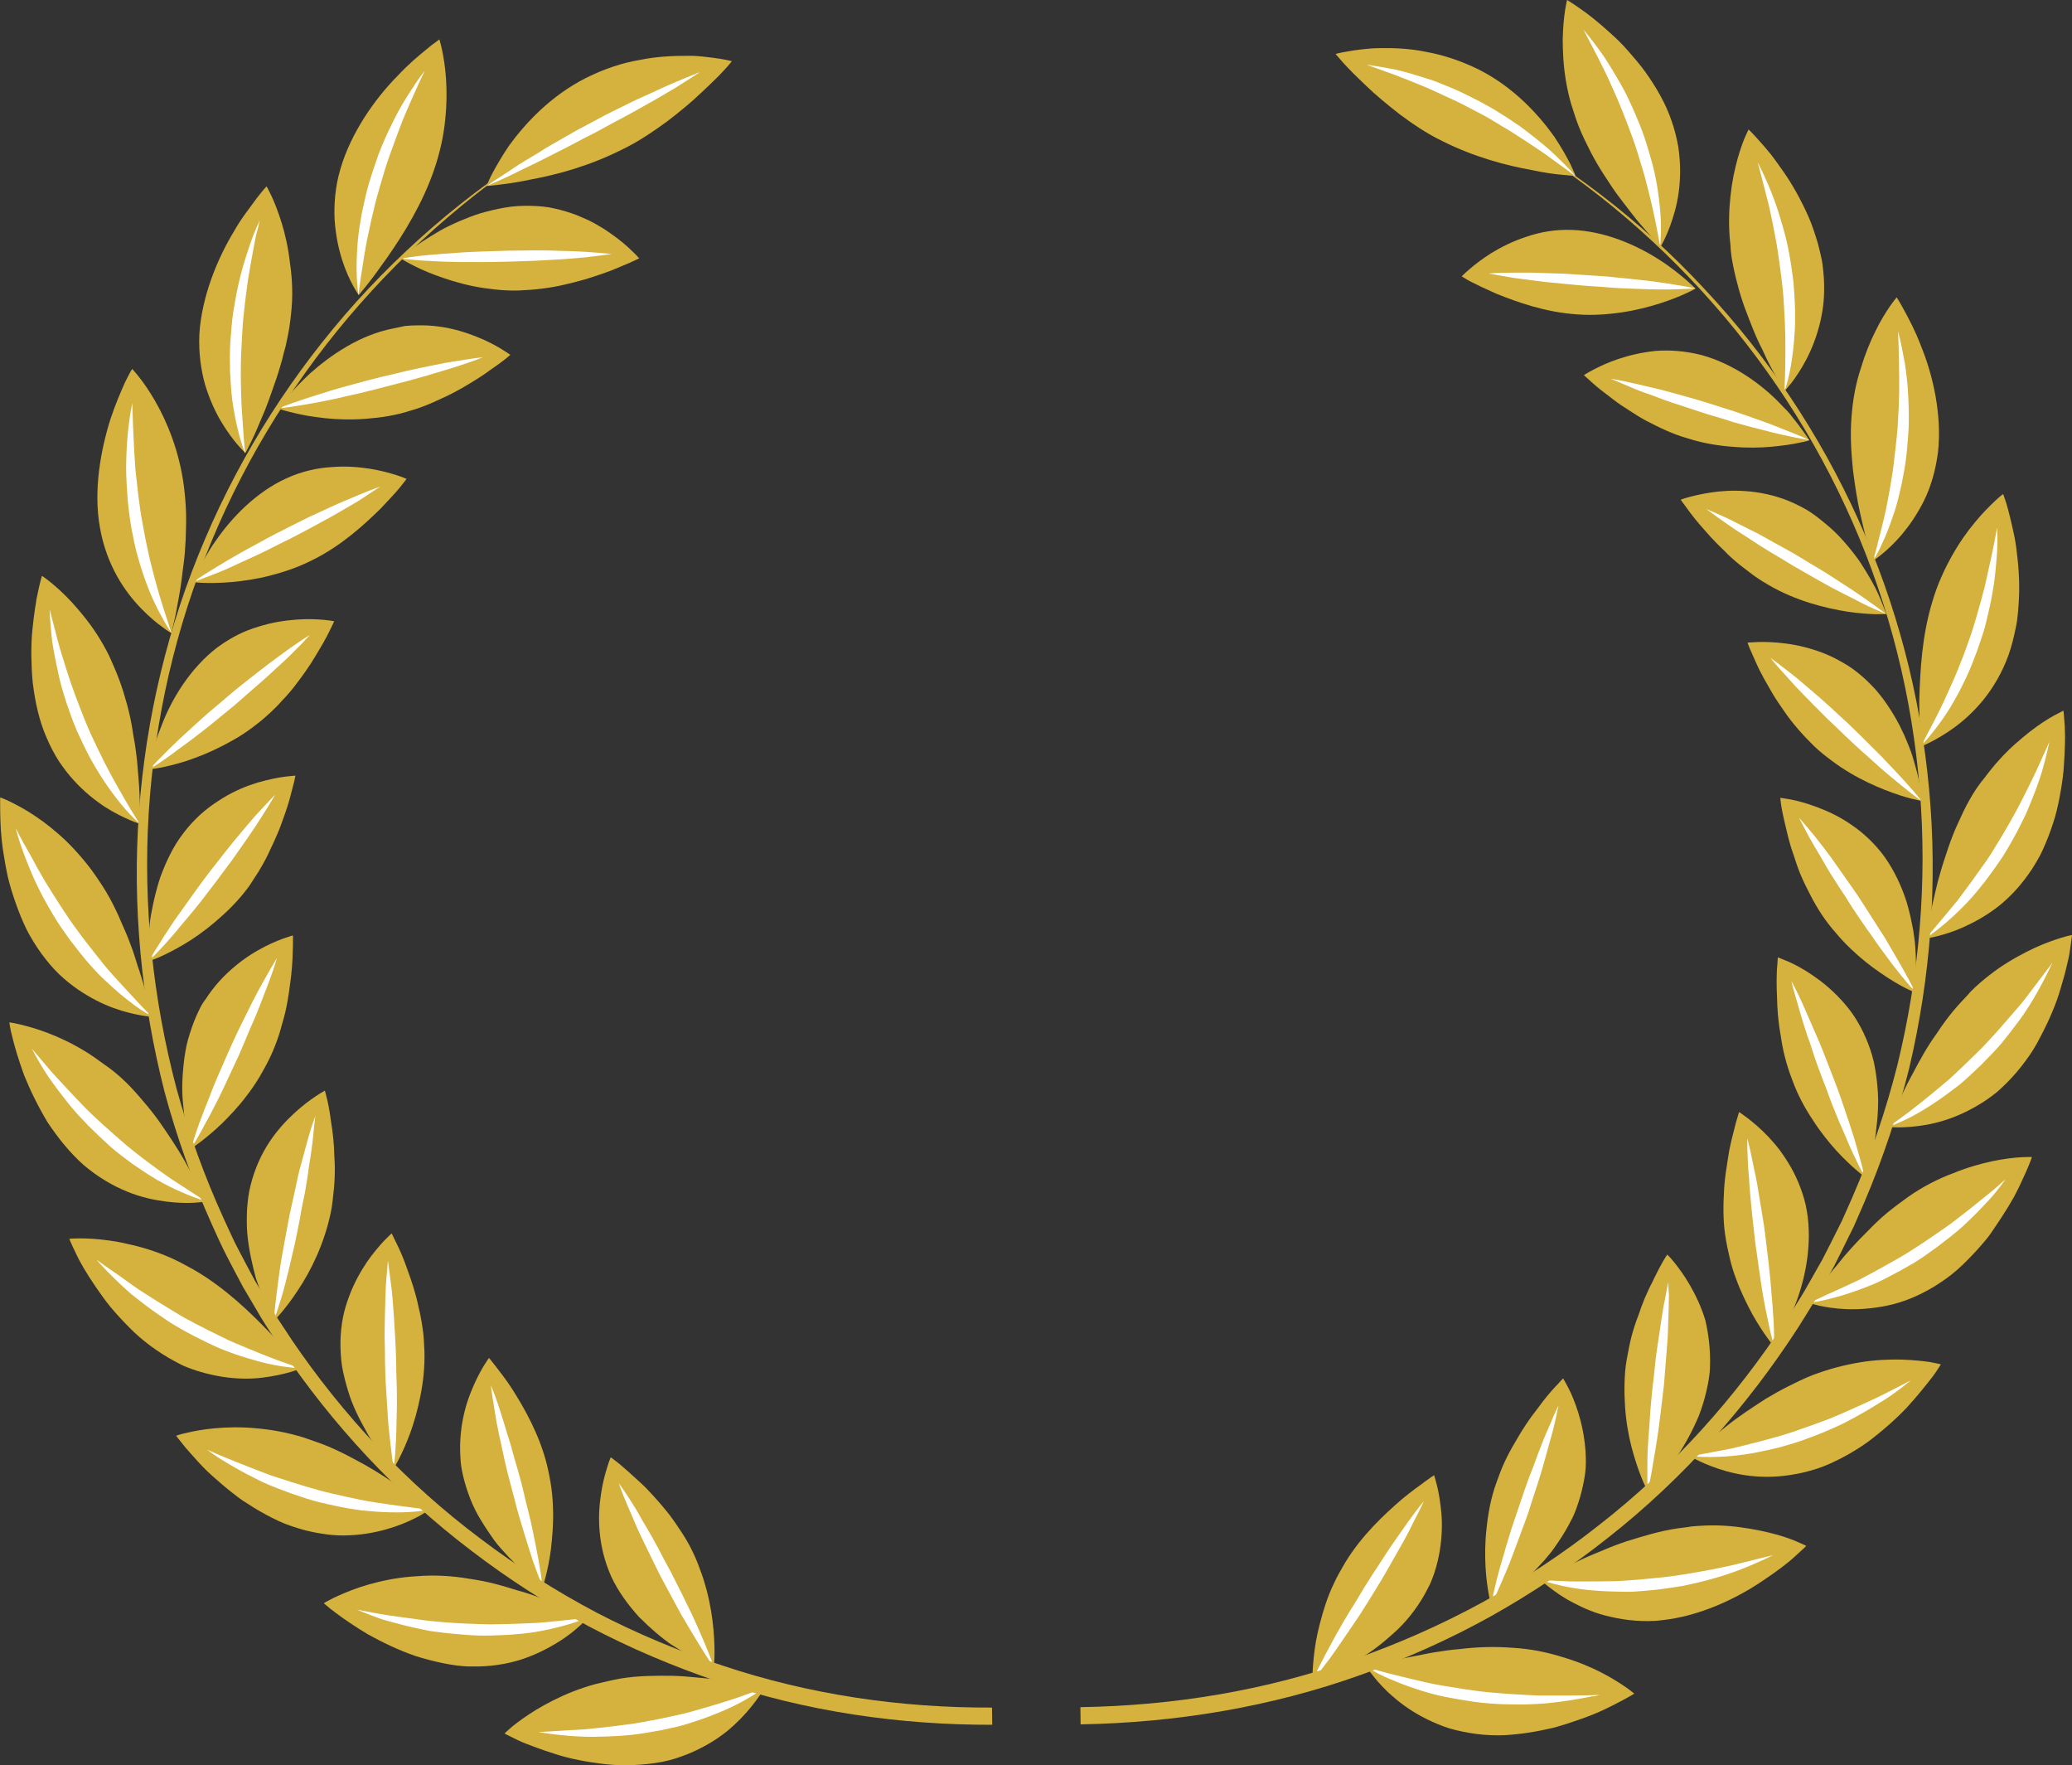 <?xml version="1.0" encoding="UTF-8"?><svg xmlns="http://www.w3.org/2000/svg" xmlns:xlink="http://www.w3.org/1999/xlink" height="850.7" preserveAspectRatio="xMidYMid meet" version="1.0" viewBox="0.5 74.7 998.8 850.7" width="998.8" zoomAndPan="magnify"><rect x="0.5" y="74.7" width="998.8" height="850.7" fill="#333333" stroke="none"/><g><g><g><g id="change1_19"><path d="M256.3,173.9c-4.1-0.1-8.2,0.1-12.2,0.8c-4,0.7-7.9,1.6-11.7,2.7c-3.8,1.1-7.3,2.6-10.7,4 c-3.4,1.5-6.6,3-9.5,4.7c-2.9,1.7-5.5,3.3-7.8,4.8c-1.1,0.8-2.2,1.5-3.2,2.2c-1,0.7-1.8,1.4-2.6,2c-3.2,2.5-5,4.1-5,4.1 s1.6,1.1,4.5,2.6c2.9,1.5,7.1,3.6,12.3,5.5c5.1,1.9,11.3,3.9,18.1,5.3c3.4,0.7,6.9,1.2,10.6,1.6c3.7,0.4,7.5,0.6,11.4,0.5 c7.7-0.3,15.3-1.2,22-2.8c3.4-0.8,6.7-1.6,9.8-2.5c1.5-0.5,3-0.9,4.4-1.4c1.4-0.5,2.8-0.9,4.2-1.4c5.4-1.8,9.7-3.9,12.8-5.1 c3.1-1.4,4.9-2.3,4.9-2.3s-1.2-1.5-3.6-3.7c-2.3-2.3-5.8-5.3-10.3-8.4c-2.2-1.6-4.8-3.2-7.5-4.7c-2.7-1.5-5.7-2.8-8.9-4.1 c-3.2-1.2-6.7-2.3-10.4-3.1C264.2,174.3,260.4,174,256.3,173.9z" fill="#D5B13D"/></g><g id="change2_6"><path d="M295.4,197.1c-8.1-0.8-16.4-1.4-24.6-1.5c-8.4-0.4-16.6-0.2-25.2-0.1c-4.3,0.1-8.4,0.3-12.7,0.4 c-4.3,0.2-8.6,0.3-12.9,0.7c-4.3,0.3-8.7,0.6-13.1,1c-4.4,0.4-8.7,1-13.2,1.7c4.2,0.5,8.5,0.9,12.7,1.1 c4.3,0.2,8.6,0.5,12.9,0.5c4.3,0.2,8.5,0,12.8,0.1c4.3,0,8.6-0.1,12.8-0.2c4.2-0.2,8.6-0.2,12.8-0.4c4.2-0.2,8.4-0.5,12.7-0.7 c4.2-0.2,8.4-0.7,12.5-1C287.1,198.2,291.3,197.7,295.4,197.1z" fill="#FFF"/></g></g><g><g id="change1_22"><path d="M209.9,156.1c-5.6,16.6-14.9,31.4-22.6,42.5c-3.9,5.5-7.3,10.2-9.8,13.3c-1.3,1.6-2.3,2.9-3,3.7 c-0.7,0.9-1.1,1.3-1.1,1.3s-1.1-1.6-2.7-4.5c-1.6-2.9-3.6-7.2-5.3-12.5c-1.7-5.4-3.1-11.8-3.6-19.3c-0.2-3.7-0.1-7.6,0.3-11.7 c0.4-4.1,1.2-8.4,2.5-12.8c5.1-17.5,16.7-33.9,27.6-44.9c5.3-5.7,10.4-9.9,14.1-12.9c1.8-1.5,3.3-2.7,4.4-3.4 c1-0.8,1.6-1.2,1.6-1.2s0.6,1.8,1.3,5.1c0.7,3.3,1.5,8,1.9,13.8c0.4,5.8,0.4,12.5-0.4,19.8C214.4,139.9,212.7,147.8,209.9,156.1z" fill="#D5B13D"/></g><g id="change2_15"><path d="M205.3,108.7c-3.3,4.2-6.2,8.8-9,13.2c-1.4,2.2-2.7,4.5-3.9,6.7c-1.2,2.3-2.4,4.6-3.5,6.9 c-2.3,4.6-4.2,9.1-6,13.8c-1.7,4.7-3.2,9.3-4.6,13.9c-1.3,4.5-2.3,9.3-3.3,13.8c-0.8,4.6-1.6,9-2,13.6c-0.4,4.5-0.6,9-0.6,13.4 c0,2.2,0.1,4.3,0.2,6.5c0.2,2.2,0.4,4.3,0.7,6.4c0.5-4.6,1.2-9,1.9-13.4c0.7-4.5,1.4-9,2.3-13.5c1-4.4,1.8-8.9,3-13.5 c1-4.6,2.3-9,3.6-13.5c1.3-4.5,2.7-9.1,4.3-13.6c1.6-4.5,3.3-9,5-13.6c1.7-4.6,3.7-9,5.7-13.6 C201.1,117.8,203.1,113.2,205.3,108.7z" fill="#FFF"/></g></g><g><g id="change1_17"><path d="M190,233c-16.1,3.1-30.2,12.9-40.1,21.7c-4.8,4.5-8.7,8.7-11.3,11.8c-2.5,3.2-3.9,5.1-3.9,5.1 s1.8,0.7,5,1.5c3.2,0.8,7.7,1.9,13.2,2.6c5.5,0.8,12,1.3,18.8,1.1c3.5-0.1,6.9-0.4,10.6-0.8c3.7-0.4,7.4-1.1,11.2-2 c1.9-0.5,3.7-1,5.5-1.6c1.8-0.5,3.6-1.1,5.4-1.8c3.5-1.3,6.7-2.8,9.9-4.3c6.4-2.9,11.9-6.3,16.7-9.3c2.4-1.5,4.5-3,6.4-4.4 c1.9-1.3,3.6-2.5,4.9-3.5c2.7-2,4.2-3.4,4.2-3.4s-1.5-1.1-4.3-2.8c-2.8-1.7-6.8-3.9-11.9-5.9c-5-2-11.2-4-18-4.9 c-3.4-0.5-7-0.7-10.8-0.6c-1.9,0-3.8,0.1-5.8,0.3C193.9,232.2,191.9,232.6,190,233z" fill="#D5B13D"/></g><g id="change2_25"><path d="M233.2,246.9c-4.1,0.4-8.1,1.1-12.1,1.7l-6.1,1l-6,1.2c-4,0.8-8.2,1.7-12.3,2.6c-4.1,1-8.2,2-12.2,2.9 c-4.2,1-8.2,2.1-12.3,3.2c-4.1,1.2-8.3,2.2-12.4,3.5c-8.2,2.6-16.7,5.1-25,8.5c4.2-0.4,8.4-1.1,12.6-1.8 c4.3-0.7,8.5-1.5,12.7-2.4c2.1-0.4,4.2-0.9,6.2-1.4c2.1-0.5,4.2-0.9,6.3-1.4c4.2-1,8.3-2,12.4-3.1c4.2-1.1,8.3-2.1,12.4-3.2 c4-1.2,8.2-2.2,12.2-3.5C217.4,252.4,225.5,250,233.2,246.9z" fill="#FFF"/></g></g><g><g id="change1_18"><path d="M140.8,225.9c-0.4,4.4-1.1,8.7-2,12.8c-0.4,2.1-0.9,4.1-1.5,6.1c-0.5,2.1-1,4.1-1.6,6 c-1.1,3.9-2.4,7.7-3.7,11.3c-1.2,3.6-2.5,7-3.7,10.1c-1.3,3.1-2.5,6-3.6,8.5c-1.1,2.6-2.1,4.8-3,6.6c-0.9,1.8-1.6,3.3-2.1,4.2 c-0.5,1-0.8,1.5-0.8,1.5s-1.4-1.3-3.6-3.8c-2.2-2.5-5-6.2-7.9-11c-2.9-4.8-5.7-10.8-7.9-18c-2-7.1-3.2-15.2-2.8-24.4 c1.1-18.2,8.8-36.7,16.8-49.8c1.9-3.4,3.9-6.3,5.8-8.9c1.9-2.6,3.6-4.9,5-6.8c2.9-3.8,4.8-5.8,4.8-5.8s1,1.7,2.4,4.7 c1.4,3,3.2,7.5,4.9,13c1.7,5.5,3.2,12.1,4,19.4C141.4,209.1,141.8,217.4,140.8,225.9z" fill="#D5B13D"/></g><g id="change2_23"><path d="M125.7,180.9c-1.1,2.5-2.2,4.9-3.2,7.4c-0.9,2.5-1.8,5-2.6,7.5c-0.8,2.5-1.6,5-2.3,7.4l-1,3.7l-0.9,3.7 c-1.2,5-2,9.9-2.8,14.7c-0.7,4.9-1,9.8-1.4,14.6c-0.1,2.4-0.2,4.7-0.2,7.1c0,2.4,0.1,4.7,0.1,7.1c0.3,4.6,0.5,9.2,1.1,13.7 c1.3,9,3.2,17.6,6.2,25.5c-0.5-4.5-0.8-9-1.1-13.5c-0.3-4.5-0.7-9.1-0.8-13.6c-0.1-4.6-0.3-9.1-0.2-13.8c0-4.6,0.2-9.2,0.5-13.9 c0.1-2.4,0.3-4.7,0.4-7.1c0.2-2.4,0.4-4.7,0.7-7.1c0.5-4.7,1.1-9.5,1.8-14.4c0.8-4.8,1.6-9.6,2.5-14.4c0.5-2.4,0.9-4.9,1.4-7.3 C124.6,185.8,125.2,183.3,125.7,180.9z" fill="#FFF"/></g></g><g><g id="change1_33"><path d="M138.6,305.2c-14.8,6.7-26.6,19.2-34.1,30.1c-2,2.7-3.5,5.3-4.9,7.7c-1.4,2.4-2.5,4.5-3.5,6.3 c-0.9,1.8-1.6,3.2-2,4.3c-0.4,1-0.6,1.6-0.6,1.6s1.9,0.3,5.2,0.4c3.3,0.1,7.9,0.1,13.5-0.4c5.5-0.5,11.9-1.4,18.5-3.1 c6.6-1.7,13.8-4.1,20.6-7.6c13.9-6.9,24.6-16.8,32.7-24.7c3.8-4.1,7.1-7.5,9.2-10.1c2.1-2.6,3.3-4.2,3.3-4.2s-1.7-0.8-4.8-1.8 c-3.1-1-7.5-2.2-12.8-3.1c-5.3-0.8-11.7-1.4-18.6-0.8C153.5,300.2,146,301.8,138.6,305.2z" fill="#D5B13D"/></g><g id="change2_31"><path d="M183.9,309.2c-3.9,1.3-7.6,2.8-11.4,4.4l-5.7,2.4c-1.9,0.8-3.8,1.6-5.7,2.5c-3.8,1.7-7.5,3.5-11.3,5.2 c-3.8,1.8-7.4,3.7-11.2,5.6c-3.7,1.9-7.6,3.8-11.3,5.9c-3.7,2.1-7.5,4-11.3,6.2c-3.8,2.1-7.4,4.3-11.2,6.6 c-3.7,2.3-7.6,4.6-11.2,7.2c2-0.7,4-1.4,5.9-2.2c2-0.7,4-1.5,6-2.3c4-1.6,7.9-3.4,11.7-5.2c3.9-1.7,7.8-3.6,11.6-5.4 c3.9-1.9,7.5-3.9,11.4-5.7c3.8-2,7.6-3.9,11.2-5.9c3.7-2.1,7.5-4,11.1-6.1c3.6-2.1,7.2-4.2,10.8-6.3 C177,313.7,180.3,311.4,183.9,309.2z" fill="#FFF"/></g></g><g><g id="change1_10"><path d="M89.2,309.4c0.5,4.3,0.9,8.7,1,12.9c0.1,4.3-0.1,8.4-0.2,12.5c-0.2,4.1-0.5,8-1,11.8 c-0.3,1.9-0.5,3.7-0.7,5.5c-0.2,1.8-0.5,3.5-0.7,5.2c-0.5,3.3-1.1,6.4-1.6,9.1c-0.5,2.7-0.9,5.1-1.4,7.1c-0.9,4-1.5,6.3-1.5,6.3 s-1.7-0.9-4.3-2.9c-2.7-1.9-6.3-4.9-10.2-8.9c-7.9-8.1-16.7-20.8-19.9-38.9c-3.3-18.1,0.4-37.6,5-52.3c2.4-7.3,5.1-13.4,7-17.7 c1-2.1,1.9-3.8,2.5-4.9c0.6-1.1,1-1.7,1-1.7s1.4,1.4,3.4,4c2.1,2.6,4.8,6.5,7.7,11.5C81,277.9,87,292.1,89.2,309.4z" fill="#D5B13D"/></g><g id="change2_7"><path d="M64.3,268.9c-2.2,10.5-2.9,21.1-3,31.1c0,5.1,0.4,10.1,0.7,15c0.4,4.9,1.1,9.7,1.9,14.5 c0.9,4.7,1.8,9.3,3.1,13.8c1.3,4.5,2.7,8.9,4.3,13.1c0.8,2.1,1.6,4.2,2.5,6.2c0.9,2,1.9,4.1,2.9,6c2,3.9,4.1,7.7,6.5,11.2 c-2.8-8.5-5.7-17.1-8-25.9c-1.1-4.4-2.4-8.9-3.3-13.4c-1-4.5-1.9-9-2.7-13.7c-0.9-4.7-1.5-9.3-2.1-14l-0.8-7.2l-0.4-3.6 l-0.3-3.6c-0.3-4.8-0.6-9.7-0.8-14.7C64.5,278.8,64.5,273.9,64.3,268.9z" fill="#FFF"/></g></g><g><g id="change1_28"><path d="M105,386.9c-12.8,9.9-21.7,24.6-26.4,36.9c-1.2,3.1-2.3,5.9-3.1,8.5c-0.8,2.6-1.4,5-1.8,6.9 c-0.9,3.9-1.3,6.3-1.3,6.3s1.9-0.2,5.2-0.8c3.2-0.6,7.8-1.7,13.1-3.4c2.6-0.9,5.4-1.9,8.3-3.1c2.9-1.2,5.9-2.6,9-4.2 c3.1-1.6,6.2-3.3,9.3-5.3c3.1-2,6-4.2,9.1-6.7c3-2.5,5.8-5.1,8.3-7.7c1.2-1.4,2.5-2.7,3.7-4c1.2-1.3,2.3-2.7,3.4-4 c4.2-5.4,8-10.7,10.8-15.5c1.4-2.4,2.8-4.6,3.9-6.6c1.1-2,2.1-3.8,2.8-5.3c0.7-1.5,1.3-2.7,1.7-3.5c0.4-0.8,0.6-1.3,0.6-1.3 s-1.9-0.4-5.1-0.7c-3.3-0.3-7.9-0.5-13.2-0.1c-5.4,0.4-11.6,1.3-18.2,3.4C118.2,378.7,111.6,382,105,386.9z" fill="#D5B13D"/></g><g id="change2_26"><path d="M150,380.6c-7,4.3-13.4,9.1-20.1,14.1c-3.3,2.5-6.5,5-9.8,7.6l-4.9,3.9c-1.7,1.3-3.2,2.7-4.8,4 c-3.2,2.8-6.5,5.5-9.7,8.2c-3.2,2.9-6.3,5.6-9.5,8.6c-6.5,5.8-12.5,11.9-18.8,18.5c3.6-2.2,7.2-4.6,10.6-7.1 c3.5-2.5,6.8-5.1,10.3-7.6c3.5-2.6,6.8-5.3,10.1-7.9c3.2-2.7,6.6-5.4,9.9-8.1l4.8-4.2l2.4-2.1l2.4-2.1c3.2-2.8,6.4-5.5,9.4-8.4 c3.1-2.8,6.2-5.6,9.1-8.5c1.4-1.5,2.9-2.9,4.4-4.4C147.1,383.6,148.6,382.1,150,380.6z" fill="#FFF"/></g></g><g><g id="change1_42"><path d="M57.9,402.1c0.8,2,1.4,4.1,2.1,6.1c0.6,2.1,1.2,4.1,1.8,6.2c1.1,4.1,2,8.2,2.6,12.2c0.3,2,0.6,4,1,5.9 c0.3,2,0.6,3.9,0.8,5.7c0.5,3.8,0.7,7.3,1,10.7c0.6,6.7,0.7,12.4,0.8,16.4c0.1,4.1,0,6.4,0,6.4s-1.9-0.5-4.9-1.8 c-3-1.3-7.3-3.3-12.1-6.4c-4.7-3.1-9.9-7.2-14.8-12.6c-2.5-2.7-4.9-5.8-7.2-9.2c-2.2-3.4-4.2-7.2-6-11.4 c-3.7-8.4-5.6-17.5-6.7-26.5c-0.5-4.5-0.6-8.9-0.7-13.2c0-4.3,0.1-8.4,0.5-12.2c0.4-3.8,0.8-7.4,1.3-10.6 c0.3-1.6,0.5-3.1,0.7-4.5c0.3-1.4,0.6-2.6,0.8-3.8c1-4.6,1.8-7.3,1.8-7.3s1.6,1,4.3,3.2c2.6,2.1,6.2,5.3,10.1,9.5 c3.8,4.2,8.2,9.4,12.2,15.6c2,3.1,3.9,6.4,5.7,10C54.6,394.1,56.4,398,57.9,402.1z" fill="#D5B13D"/></g><g id="change2_8"><path d="M24.4,368.3c0.2,5.4,0.7,10.7,1.3,15.8c0.8,5.2,1.8,10.2,2.9,15.1c1,4.9,2.5,9.7,4,14.4 c1.6,4.7,3.2,9.2,5.1,13.6c2,4.4,4,8.6,6.2,12.7c2.2,4,4.6,8,7.1,11.7c2.5,3.7,5.1,7.3,7.9,10.7c2.8,3.4,5.8,6.5,8.9,9.4 c-4.9-7.7-9.3-15.4-13.7-23.4c-2.2-4.1-4.2-8-6.2-12.2c-2-4.1-4-8.4-5.8-12.7c-3.5-8.6-7-17.6-9.8-26.8c-1.4-4.6-3-9.3-4.2-14.1 C26.9,377.9,25.7,373.1,24.4,368.3z" fill="#FFF"/></g></g><g><g id="change1_29"><path d="M90.8,473.8c-2.5,3.1-5,6.5-6.9,10c-1.9,3.5-3.6,7.1-5,10.7c-1.5,3.6-2.5,7.3-3.4,10.8 c-0.9,3.5-1.6,7-2.2,10.2c-0.6,3.2-0.8,6.3-1,9c-0.2,2.7-0.3,5.1-0.3,7.1c-0.1,4,0.1,6.4,0.1,6.4s1.8-0.6,4.9-1.9 c3-1.3,7.2-3.4,12-6.2c4.8-2.8,10-6.5,15.2-10.9c5.2-4.4,10.7-9.7,15.3-15.8c1.2-1.5,2.2-3.1,3.2-4.7c1-1.6,2.1-3.1,3-4.7 c1.9-3.2,3.6-6.3,5-9.5c1.5-3.1,2.9-6.2,4.1-9.1c1.2-2.9,2.1-5.8,3.1-8.4c0.9-2.6,1.7-5.1,2.3-7.3c0.6-2.2,1.1-4.2,1.5-5.8 c0.9-3.2,1.2-5.2,1.2-5.2s-1.9,0.1-5.1,0.5c-3.2,0.4-7.7,1.3-13,2.8c-5.3,1.6-11,3.9-16.9,7.5c-2.9,1.8-5.9,3.8-8.8,6.2 C96.1,468,93.4,470.7,90.8,473.8z" fill="#D5B13D"/></g><g id="change2_2"><path d="M133.2,457.6c-2.8,2.9-5.6,5.9-8.4,8.9c-2.8,3-5.3,6.2-8,9.3c-5.4,6.3-10.4,12.9-15.6,19.5 c-2.6,3.4-5,6.7-7.5,10.2c-2.4,3.5-5,6.9-7.5,10.5l-1.9,2.7l-1.8,2.7c-1.2,1.8-2.3,3.6-3.5,5.4c-2.3,3.7-4.7,7.4-7,11.3 c6.1-6,11.8-12.4,17.1-19c2.8-3.2,5.5-6.6,8.2-9.9c2.6-3.4,5.2-6.8,7.7-10.1c2.5-3.4,5.1-6.8,7.6-10.2c2.4-3.4,4.8-6.8,7.2-10.3 c2.4-3.4,4.7-6.9,6.9-10.4C129,464.7,131.1,461.2,133.2,457.6z" fill="#FFF"/></g></g><g><g id="change1_34"><path d="M48.2,499.1c5,7.2,8.7,14.9,11.8,22.4c1.7,3.7,3.1,7.4,4.4,11c0.6,1.8,1.2,3.5,1.7,5.2 c0.5,1.7,1,3.3,1.6,4.9c2.1,6.4,3.5,11.9,4.4,15.8c0.4,2,0.8,3.5,1.1,4.6c0.2,1.1,0.4,1.7,0.4,1.7s-1.9-0.1-5.2-0.7 c-3.3-0.6-7.9-1.6-13.1-3.5c-5.2-1.9-11.2-4.8-17.3-9c-3-2.1-6.1-4.5-9.1-7.4c-2.9-2.8-5.7-6.1-8.4-9.8 c-2.7-3.7-5.1-7.6-7.2-11.7c-2-4.1-3.7-8.3-5.2-12.6c-1.5-4.2-2.8-8.5-3.8-12.6c-0.9-4.1-1.6-8.2-2.2-12 c-1.2-7.6-1.4-14.2-1.5-18.9c-0.1-4.7,0-7.5,0-7.5s1.8,0.6,4.9,2.1c3,1.5,7.3,3.7,12,6.9c4.8,3.2,10,7.3,15.3,12.4 C38.2,485.8,43.5,491.9,48.2,499.1z" fill="#D5B13D"/></g><g id="change2_28"><path d="M8.1,473.8c1.2,5.2,3.1,10.2,4.9,15c1.9,4.8,3.8,9.5,6.1,14c2.2,4.6,4.7,8.9,7.2,13.1 c1.3,2.1,2.5,4.1,3.9,6.1c1.4,2,2.8,4,4.2,5.9c2.9,3.8,5.8,7.5,8.8,11c3,3.4,6.2,6.8,9.6,9.8c3.3,3.1,6.7,6,10.1,8.6 c1.7,1.3,3.4,2.6,5.2,3.8c1.8,1.2,3.7,2.3,5.5,3.4c-3.3-3.2-6.3-6.4-9.3-9.7c-3.1-3.3-6.1-6.6-9.2-10c-3.1-3.4-5.9-6.9-8.7-10.5 c-2.8-3.6-5.7-7.2-8.5-11.1c-1.4-1.9-2.8-3.8-4.1-5.7l-3.9-5.9c-2.6-4-5.1-8-7.7-12.2c-2.5-4.2-4.8-8.4-7.1-12.7 C12.7,482.6,10.3,478.3,8.1,473.8z" fill="#FFF"/></g></g><g><g id="change1_15"><path d="M96.4,561.6c-1.8,3.6-3.2,7.4-4.4,11.2c-0.6,1.9-1.2,3.9-1.6,5.8c-0.4,1.9-0.7,3.8-1,5.8 c-1,7.7-1.4,15.2-0.7,21.7c0.3,3.3,0.6,6.3,1,9c0.2,1.4,0.4,2.6,0.6,3.8c0.2,1.2,0.5,2.2,0.7,3.2c0.9,3.9,1.6,6.1,1.6,6.1 s1.6-1,4.3-3c2.6-2,6.2-4.9,10.2-8.7c3.9-3.8,8.4-8.5,12.5-14c2.1-2.7,4.1-5.7,6-8.8c0.9-1.6,1.8-3.2,2.7-4.8 c0.9-1.7,1.8-3.4,2.6-5.1c1.6-3.5,3-7,4.1-10.5c0.6-1.7,1-3.5,1.5-5.2c0.5-1.7,1-3.4,1.4-5.1c1.6-6.7,2.3-13,3-18.6 c0.3-2.8,0.5-5.3,0.6-7.6c0.1-2.3,0.1-4.3,0.2-6c0.1-3.3,0-5.3,0-5.3s-1.8,0.5-4.9,1.6c-3,1.1-7.3,2.9-12,5.6 c-4.8,2.7-9.8,6.3-14.8,11c-2.5,2.4-4.9,5-7.2,8c-1.1,1.5-2.3,3.1-3.3,4.7C98.2,558,97.3,559.7,96.4,561.6z" fill="#D5B13D"/></g><g id="change2_41"><path d="M134,536.4c-2.1,3.4-4.1,6.9-6.1,10.5l-3,5.4c-1,1.8-1.8,3.6-2.8,5.4c-3.6,7.3-7.5,14.8-10.8,22.4 c-1.7,3.9-3.4,7.7-5.1,11.6l-1.3,3l-1.2,2.9c-0.8,2-1.6,3.9-2.3,5.9c-1.6,4-3.2,8-4.7,12.1c-1.5,4.1-2.8,8.2-4.1,12.5 c2.3-3.6,4.4-7.2,6.3-10.9c2.1-3.7,4.1-7.5,6-11.3c2-3.8,3.7-7.6,5.5-11.4c1.8-3.8,3.6-7.7,5.4-11.6c1.7-3.9,3.3-7.7,4.9-11.6 c1.7-3.9,3.4-7.7,4.9-11.6C128.5,552,131.8,544.2,134,536.4z" fill="#FFF"/></g></g><g><g id="change1_43"><path d="M60.5,595.6c3.2,3,6,6.2,8.7,9.4c2.8,3.2,5.4,6.5,7.8,9.8c4.6,6.6,8.9,13,12.2,18.8 c3.2,5.8,6,10.8,7.8,14.4c1.8,3.6,2.7,5.8,2.7,5.8s-1.9,0.3-5.2,0.5c-3.3,0.2-8,0.2-13.6-0.5c-5.6-0.7-12.2-2-19-4.8 c-6.7-2.7-13.9-6.8-20.9-12.7c-6.8-6-12.6-13.3-17.6-20.8c-4.6-7.7-8.4-15.5-11.3-22.7c-2.6-7.2-4.5-13.5-5.6-18.1 c-0.6-2.3-1-4.1-1.2-5.4c-0.2-1.3-0.3-1.9-0.3-1.9s1.9,0.2,5.2,1c3.2,0.8,7.9,2,13.3,4.1c5.4,2,11.5,4.9,17.8,8.7 c3.2,1.9,6.2,4.1,9.5,6.5C54.2,590,57.4,592.6,60.5,595.6z" fill="#D5B13D"/></g><g id="change2_10"><path d="M15.8,580c2.5,4.7,5.1,9.3,8,13.6c3,4.3,6.1,8.4,9.2,12.3c1.6,2,3.2,3.9,4.8,5.7 c1.7,1.8,3.4,3.6,5.1,5.4c3.5,3.5,7,6.8,10.5,10c3.5,3.1,7.4,6,11.1,8.7c3.8,2.6,7.6,5.2,11.4,7.4c1.9,1.1,3.9,2.2,5.9,3.2 c2,1,4,2,6,2.8c4,1.8,8,3.3,12,4.6c-3.8-2.4-7.6-4.9-11.3-7.3c-1.9-1.2-3.8-2.5-5.7-3.7l-5.5-3.9c-3.6-2.7-7.3-5.3-10.9-8.2 c-3.7-2.8-7.1-5.8-10.6-8.9c-3.5-3-7-6.2-10.5-9.5c-3.5-3.3-6.7-6.7-10-10.2c-3.3-3.5-6.6-7.1-10-10.8 C22.1,587.5,19,583.7,15.8,580z" fill="#FFF"/></g></g><g><g id="change1_27"><path d="M121.4,645.5c-1.1,4-1.5,7.9-1.8,11.9c-0.2,4-0.2,7.9,0.1,11.8c0.7,7.7,2.4,14.9,4.1,21.3 c2,6.2,4.2,11.4,5.9,15c1.6,3.7,2.9,5.6,2.9,5.6s1.4-1.3,3.5-3.8c2.1-2.5,5-6.2,8-10.8c6.2-9.3,12.6-22.1,15.8-37.2 c0.4-1.9,0.7-3.7,0.9-5.6c0.2-1.8,0.4-3.7,0.6-5.5c0.4-3.7,0.5-7.2,0.5-10.7c0-1.7-0.1-3.4-0.2-5c-0.1-1.7-0.1-3.3-0.2-4.9 c-0.2-3.2-0.5-6.1-0.9-8.9c-0.2-1.4-0.4-2.7-0.6-3.9c-0.2-1.3-0.3-2.5-0.5-3.6c-0.4-2.3-0.7-4.2-1.1-5.8 c-0.7-3.2-1.3-5.1-1.3-5.1s-1.7,0.9-4.4,2.7c-2.7,1.8-6.4,4.5-10.4,8.2c-4,3.7-8.3,8.3-12.1,14.1 C126.6,630.8,123.4,637.6,121.4,645.5z" fill="#D5B13D"/></g><g id="change2_11"><path d="M152.5,612.5c-0.7,1.9-1.3,3.9-2,5.8c-0.6,1.9-1.1,3.9-1.7,5.8c-1.1,4-2.1,7.9-3.2,11.8 c-1.2,4-1.9,7.9-2.8,12c-0.9,4.1-1.8,8.2-2.7,12.2c-0.8,4.1-1.5,8.2-2.3,12.3c-0.7,4.2-1.6,8.4-2.2,12.6 c-0.6,4.2-1.2,8.5-1.7,12.8c-0.3,2.2-0.5,4.4-0.8,6.6l-0.3,3.3l-0.2,3.3c1.3-3.9,2.7-8.1,3.9-12.1c1.2-4.1,2.2-8.2,3.2-12.3 c1-4.1,1.9-8.3,2.9-12.4c0.9-4.2,1.7-8.3,2.5-12.4c0.6-4.1,1.6-8.3,2.4-12.4c0.7-4.1,1.4-8.2,1.9-12.3c0.7-4.1,1.3-8.2,1.8-12.3 c0.2-2,0.4-4.1,0.6-6.1C152,616.6,152.3,614.5,152.5,612.5z" fill="#FFF"/></g></g><g><g id="change1_11"><path d="M94.1,686.7c15,8.7,27.3,20.7,36.5,30.3c2.3,2.4,4.4,4.7,6.1,6.8c0.9,1,1.7,2,2.5,3 c0.8,0.9,1.5,1.7,2.2,2.5c2.6,3,4,4.9,4,4.9s-1.8,0.8-4.9,1.7c-3.2,0.9-7.7,2-13.4,2.7c-5.7,0.7-12.2,0.7-19.4-0.4 c-3.6-0.6-7.4-1.4-11.3-2.6c-2-0.6-4-1.3-6-2.1c-2-0.8-3.9-1.8-5.9-2.9c-7.9-4.3-15.6-9.9-21.8-16.3c-3.2-3.2-6.1-6.4-8.9-9.7 c-2.7-3.3-5-6.6-7.2-9.8c-4.3-6.3-7.7-12-9.6-16.3c-2.1-4.2-3.1-6.8-3.1-6.8s1.9-0.2,5.3-0.2c3.3,0,8.1,0.2,13.8,1 c2.8,0.4,5.9,0.9,9.1,1.7c3.3,0.7,6.7,1.6,10.2,2.7c3.5,1.1,7.1,2.5,10.8,4.1C86.7,682.6,90.3,684.6,94.1,686.7z" fill="#D5B13D"/></g><g id="change2_18"><path d="M46.9,681.7c3.6,4,7.3,7.8,11,11.3c1.9,1.8,3.8,3.5,5.7,5.2c2,1.6,4,3.2,6,4.7c4,3.1,8.1,5.9,12.1,8.6 c4.1,2.6,8.4,5,12.6,7.2c4.2,2.1,8.4,4.2,12.6,6c4.3,1.7,8.6,3.3,12.9,4.5c4.3,1.3,8.5,2.5,12.8,3.3c4.3,0.8,8.6,1.4,12.8,1.6 c-4.2-1.5-8.6-2.9-12.7-4.5c-4.1-1.6-8.3-3.2-12.5-5c-4.2-1.8-8.5-3.4-12.5-5.5c-4.1-2-8.2-4-12.4-6.2l-6.2-3.3 c-2-1.2-4-2.4-6-3.6c-4-2.4-8.1-5-12.2-7.6c-4.2-2.6-8-5.4-12-8.3C55,687.5,51,684.6,46.9,681.7z" fill="#FFF"/></g></g><g><g id="change1_2"><path d="M164.6,721.3c0,4,0.2,8.1,0.8,12c0.7,3.9,1.7,7.7,2.8,11.4c2.2,7.5,5.6,14,8.8,19.7 c3.1,5.8,6.6,10.1,9,13.3c2.5,3.1,4.1,4.9,4.1,4.9s1.1-1.6,2.6-4.6c1.5-2.9,3.5-7.2,5.4-12.3c1.9-5.2,3.7-11.3,5-18 c1.4-6.8,2.2-14.2,2-21.8c-0.2-3.8-0.3-7.6-0.9-11.2c-0.5-3.6-1.2-7.1-2-10.4c-1.4-6.8-3.5-12.8-5.4-18 c-1.8-5.3-3.7-9.5-5.2-12.5c-0.8-1.5-1.3-2.7-1.7-3.5c-0.4-0.8-0.6-1.2-0.6-1.2s-1.5,1.3-3.7,3.6c-2.2,2.4-5.3,5.9-8.3,10.3 c-3,4.5-6.1,9.9-8.5,16.4c-1.2,3.2-2.3,6.7-3,10.3C165.1,713.4,164.7,717.3,164.6,721.3z" fill="#D5B13D"/></g><g id="change2_21"><path d="M187.5,682.2c-0.4,4-0.7,8.1-1,12.1c-0.2,4-0.3,8.1-0.4,12.2c-0.1,4.1-0.2,8.3-0.2,12.4 c0.1,4.1,0.2,8.3,0.2,12.4c0.1,4.2,0.2,8.5,0.5,12.6c0.3,4.2,0.5,8.4,0.8,12.7c0.1,2.1,0.3,4.3,0.5,6.5c0.2,2.1,0.5,4.3,0.7,6.4 c0.5,4.3,1,8.7,1.7,13.1c1-8.5,1.3-16.9,1.4-25.4c0.2-4.3,0.1-8.6,0.1-12.8c-0.1-2.1-0.1-4.2-0.2-6.3l-0.1-3.1l0-3.2 c-0.1-4.3-0.3-8.5-0.5-12.6c-0.1-2.1-0.3-4.1-0.4-6.2c-0.1-2.1-0.2-4.2-0.4-6.3c-0.3-4.2-0.6-8.3-1.1-12.3 C188.5,690.4,188.1,686.2,187.5,682.2z" fill="#FFF"/></g></g><g><g id="change1_31"><path d="M147.3,767.6c4,1.4,8.2,2.8,12,4.4c3.9,1.7,7.6,3.5,11.1,5.4c7.2,3.7,13.7,7.7,19.1,11.4 c5.6,3.6,10.1,6.9,13.3,9.4c1.5,1.3,2.8,2.2,3.7,2.9c0.9,0.7,1.3,1,1.3,1s-1.6,1.1-4.5,2.8c-2.9,1.6-7.1,3.7-12.4,5.5 c-5.3,1.8-11.7,3.4-19,4c-3.7,0.3-7.6,0.4-11.6,0c-4-0.4-8.2-1.1-12.6-2.2c-4.4-1.2-8.8-2.6-12.9-4.5c-4.1-1.9-8.1-4.1-11.9-6.4 c-1.9-1.2-3.8-2.4-5.6-3.6c-1.8-1.2-3.5-2.6-5.2-3.9c-3.3-2.6-6.4-5.3-9.2-7.8c-1.4-1.3-2.8-2.5-4-3.8c-1.2-1.2-2.4-2.5-3.4-3.6 c-2.1-2.3-4-4.5-5.5-6.2c-3-3.6-4.6-5.8-4.6-5.8s1.8-0.7,5.1-1.4c3.3-0.8,8-1.7,13.7-2.2c5.7-0.5,12.4-0.7,19.6,0 C131.1,763.6,139.1,765,147.3,767.6z" fill="#D5B13D"/></g><g id="change2_42"><path d="M100.3,773.3c2.2,1.6,4.2,3.1,6.5,4.5c2.2,1.4,4.5,2.7,6.7,4c4.5,2.6,9,4.9,13.5,7.1 c4.6,2.1,9.2,3.8,13.8,5.5c4.6,1.6,9.1,3.1,13.8,4.3c4.6,1.1,9.2,2.1,13.7,2.9c2.3,0.4,4.5,0.7,6.7,1c2.3,0.2,4.6,0.4,6.8,0.6 c4.5,0.3,8.9,0.4,13.2,0.3c2.2-0.1,4.3-0.2,6.4-0.4c2.1-0.2,4.3-0.5,6.4-0.9c-4.5-0.4-8.9-1-13.3-1.6c-4.4-0.6-8.9-1.2-13.4-1.9 c-4.5-0.7-8.8-1.6-13.3-2.6c-4.5-1-9-2-13.5-3.2c-4.4-1.2-8.9-2.6-13.4-4l-6.8-2.2c-2.3-0.7-4.6-1.5-6.8-2.4 c-4.5-1.7-9-3.5-13.5-5.3c-2.3-0.9-4.6-1.9-6.9-2.8C104.8,775.3,102.5,774.3,100.3,773.3z" fill="#FFF"/></g></g><g><g id="change1_16"><path d="M223.6,785.4c1.8,7.7,4.7,15.5,8.8,22c2,3.3,4.1,6.4,6.2,9.4c2.1,2.9,4.5,5.4,6.7,7.8 c4.4,4.7,8.5,8.6,11.7,10.9c3.1,2.4,5.1,3.8,5.1,3.8s0.7-1.8,1.5-5c0.8-3.2,1.8-7.7,2.5-13.2c0.3-2.7,0.6-5.7,0.8-8.8 c0.2-3.2,0.3-6.5,0.2-9.9c-0.1-3.4-0.3-7-0.8-10.6c-0.5-3.6-1.2-7.2-2.1-11c-3.7-14.9-10.9-27.4-16.8-36.7 c-3-4.7-5.9-8.2-7.9-10.9c-2-2.6-3.3-4.1-3.3-4.1s-1.1,1.5-2.8,4.3c-1.6,2.8-3.8,6.8-5.8,11.9c-2.1,5.1-3.8,11.1-4.7,17.8 c-0.4,3.4-0.7,7-0.6,10.7c0,1.9,0.2,3.8,0.3,5.7C222.8,781.6,223.2,783.5,223.6,785.4z" fill="#D5B13D"/></g><g id="change2_38"><path d="M237.1,742.3c0.5,4,1.1,7.9,1.8,11.9l1,6.1c0.4,2,0.8,3.9,1.2,5.9c1.7,7.9,3.4,16.2,5.6,24.1 c1.1,4.1,2.1,8.1,3.2,12.2c1.2,4.1,2.3,8,3.6,12.1c1.3,4.1,2.5,8.2,3.9,12.4c1.4,4,3,8.1,4.6,12.3c-0.9-8.4-2.6-16.6-4.3-25 c-0.8-4.2-1.8-8.3-2.8-12.4l-0.8-3l-0.7-3.1c-0.5-2.1-1-4.1-1.5-6.2c-1.1-4.1-2.2-8.1-3.4-12c-1.1-4.1-2.2-8.1-3.5-12 C242.6,757.8,240.3,749.7,237.1,742.3z" fill="#FFF"/></g></g><g><g id="change1_6"><path d="M217,834.3c2.1,0.2,4.3,0.4,6.4,0.7c2.1,0.3,4.2,0.7,6.3,1c4.2,0.7,8.2,1.6,12.1,2.7 c1.9,0.5,3.8,1.1,5.7,1.7c1.9,0.6,3.7,1.1,5.5,1.6c3.6,1.1,6.9,2.3,10,3.5c1.5,0.6,3,1.2,4.4,1.8c1.4,0.5,2.8,1.1,4.1,1.6 c2.5,1,4.7,2,6.6,2.8c3.6,1.7,5.7,2.8,5.7,2.8s-1.3,1.4-3.7,3.6c-2.4,2.2-6,5.2-10.8,8.1c-4.8,3-10.7,6-17.7,8.3 c-7,2.2-15,3.5-24.1,3.3c-4.6,0-9-0.7-13.5-1.6c-4.4-0.9-8.9-2.1-13.1-3.4c-8.4-2.9-16.2-6.7-22.9-10.4 c-6.5-3.9-11.9-7.6-15.6-10.4c-1.9-1.4-3.3-2.5-4.3-3.4c-1-0.8-1.5-1.3-1.5-1.3s1.6-1,4.6-2.5c3-1.4,7.4-3.4,12.8-5.2 c5.5-1.8,12-3.5,19.2-4.5c3.6-0.5,7.4-0.8,11.4-1C208.6,833.9,212.8,834,217,834.3z" fill="#D5B13D"/></g><g id="change2_36"><path d="M172.5,850.4c2.5,1,4.9,2,7.3,2.9c2.4,0.9,4.8,1.8,7.4,2.5c5,1.4,9.9,2.7,14.8,3.7 c2.5,0.5,4.8,1.1,7.3,1.4c2.5,0.3,4.9,0.7,7.3,0.9c4.9,0.5,9.6,0.9,14.3,1.1c4.7,0.1,9.5-0.1,14-0.3c4.6-0.3,9.1-0.7,13.5-1.4 c8.9-1.5,17.4-3.7,25.1-6.8c-4.5,0.5-8.9,0.9-13.3,1.4c-4.4,0.4-9,1-13.4,1.1c-4.5,0.2-9,0.4-13.6,0.5l-6.9,0.1 c-2.3-0.1-4.6-0.1-6.9-0.2c-9.2-0.3-18.8-0.9-28.2-2.3c-4.7-0.6-9.6-1.3-14.4-2C182.2,852.3,177.4,851.3,172.5,850.4z" fill="#FFF"/></g></g><g><g id="change1_20"><path d="M295.2,834.6c3.4,7.2,8.2,13.7,13.4,19.4c2.7,2.7,5.5,5.3,8.2,7.6c1.4,1.2,2.8,2.3,4.1,3.3 c1.4,1.1,2.7,2.1,4.1,2.9c5.4,3.5,10.3,6.2,13.8,8c1.8,0.9,3.2,1.5,4.2,1.9c1,0.4,1.6,0.6,1.6,0.6s0.2-1.9,0.3-5.2 c0.1-3.3,0-7.8-0.5-13.4c-0.5-5.5-1.5-11.9-3.2-18.5c-0.9-3.3-1.9-6.7-3.2-10c-1.2-3.5-2.7-6.9-4.4-10.3 c-1.7-3.4-3.7-6.6-5.7-9.5c-2-3.1-4.1-6-6.2-8.6c-1.1-1.3-2.2-2.6-3.2-3.8c-0.5-0.6-1.1-1.2-1.6-1.8c-0.5-0.6-1.1-1.2-1.6-1.8 c-2.1-2.3-4.2-4.5-6.2-6.3c-4-3.7-7.5-6.8-10-8.9c-2.6-2.1-4.2-3.2-4.2-3.2s-0.8,1.7-1.7,4.8c-1,3.1-2.2,7.5-3,12.9 c-0.8,5.3-1.3,11.7-0.6,18.5C290.2,819.9,291.9,827.2,295.2,834.6z" fill="#D5B13D"/></g><g id="change2_34"><path d="M298.8,789.5c1.3,3.9,2.8,7.5,4.4,11.2c1.6,3.8,3.2,7.5,4.8,11.2c1.7,3.7,3.5,7.3,5.3,11 c1.8,3.7,3.6,7.5,5.5,11.2c2,3.7,3.9,7.3,5.9,11c2.1,3.7,4,7.6,6.2,11.1c2.1,3.6,4.3,7.3,6.6,11c1.2,1.9,2.3,3.7,3.5,5.6 c1.2,1.9,2.4,3.6,3.7,5.4c-0.7-2-1.4-3.9-2.2-5.9c-0.8-2-1.6-3.9-2.4-5.9c-1.6-3.9-3.4-7.8-5.1-11.6c-1.7-3.8-3.7-7.5-5.5-11.4 c-1.9-3.8-3.8-7.6-5.7-11.3c-1-1.8-2-3.6-3-5.5c-1-1.9-1.9-3.7-2.9-5.6c-2-3.7-4-7.3-6.1-10.8c-1.1-1.7-2.1-3.6-3.1-5.4 c-1-1.8-2.1-3.6-3.2-5.3c-1.1-1.7-2.2-3.5-3.3-5.1l-1.7-2.5L298.8,789.5z" fill="#FFF"/></g></g><g><g id="change1_30"><path d="M299.7,883.6c8.6-1.4,16.9-1.4,25-1.3c4,0.1,7.9,0.4,11.6,0.8c3.7,0.4,7.3,0.6,10.5,1.1 c6.5,0.8,12,2,16,2.6c3.9,0.7,6.2,1.3,6.2,1.3s-0.9,1.7-2.8,4.4c-1.9,2.7-4.7,6.4-8.7,10.5c-2,2-4.2,4.1-6.8,6.2 c-2.5,2-5.4,4-8.5,5.8c-3.1,1.8-6.6,3.6-10.4,5.1c-3.8,1.5-7.9,2.9-12.3,3.7c-4.4,0.8-8.9,1.3-13.5,1.5c-2.3,0.1-4.6,0.1-6.8,0.1 c-2.3-0.1-4.5-0.3-6.7-0.5c-8.8-1-17.4-2.6-24.6-5c-3.6-1.1-7-2.3-9.9-3.4c-3-1.1-5.6-2.1-7.7-3.1c-4.2-2-6.6-3.3-6.6-3.3 s1.4-1.4,3.9-3.5c2.6-2.1,6.4-4.9,11.3-7.9c4.8-2.9,10.9-6.1,17.7-8.8c3.4-1.3,7.1-2.6,10.9-3.6c1.9-0.5,3.9-0.9,5.9-1.4 C295.5,884.4,297.6,884,299.7,883.6z" fill="#D5B13D"/></g><g id="change2_20"><path d="M260,909.4c10.5,1.7,20.7,2.6,30.8,2.2c5-0.1,9.9-0.4,14.7-0.9c4.9-0.6,9.6-1.4,14.3-2.3 c4.6-1,9.1-1.9,13.5-3.4c4.4-1.4,8.7-2.9,12.8-4.6c8.2-3.2,16-7.5,22.9-12.3c-4.2,1.5-8.4,3.1-12.6,4.6c-4.2,1.4-8.4,2.7-12.7,4 c-4.3,1.2-8.7,2.6-13.1,3.7c-4.4,1-8.8,2-13.4,2.9c-2.3,0.4-4.6,0.9-6.9,1.3l-3.5,0.6l-3.5,0.5c-4.6,0.6-9.3,1.2-14.1,1.7 c-2.4,0.2-4.8,0.5-7.2,0.7c-2.4,0.2-4.8,0.3-7.2,0.4C269.9,908.9,264.9,909.1,260,909.4z" fill="#FFF"/></g></g><g><g id="change1_23"><path d="M278.9,135.3c-39.8,22.1-75.9,50.9-106.4,84.6c-30.4,33.8-55.3,72.6-73.1,114.4 C81.5,376,70.8,420.8,67.5,466c-3.3,45.2,1.1,90.9,12.3,134.8c5.9,21.9,13.5,43.2,22.8,63.9l3.5,7.7l1.8,3.8l1.9,3.8 c2.6,5,5.2,10,7.9,15l8.6,14.6c2.9,4.8,6.1,9.5,9.2,14.2c25.2,37.5,56.3,71,92.2,98.2c17.9,13.7,36.9,25.9,56.7,36.5 c19.9,10.5,40.7,19.3,62,26.5C389,899.5,434,906,478.8,905.9l-0.1-8.3c-43.9,0.2-88-6.2-129.8-20.2 c-20.9-6.9-41.3-15.4-60.9-25.6c-19.5-10.3-38.2-22.2-55.9-35.6c-35.4-26.5-66.2-59.3-91.1-96c-3-4.7-6.2-9.2-9.1-14l-8.5-14.3 c-2.7-4.9-5.2-9.8-7.8-14.7c-0.6-1.2-1.3-2.5-1.9-3.7l-1.8-3.8l-3.5-7.6c-9.2-20.2-16.9-41.3-22.8-62.8 C74.2,556.1,69.4,511,72.2,466.3c2.8-44.7,12.9-89.2,30.3-130.8c17.3-41.6,41.6-80.4,71.5-114.3 C203.9,187.2,239.4,157.9,278.9,135.3z" fill="#D5B13D"/></g><g><g id="change1_1"><path d="M283.1,112.2c-17.3,8.7-29.6,22.2-37.3,32.8c-3.7,5.5-6.4,10.3-8.2,13.7c-0.9,1.7-1.5,3.1-1.9,4.1 c-0.4,1-0.6,1.5-0.6,1.5s0.5,0,1.6-0.1c1-0.1,2.5-0.3,4.4-0.5c3.8-0.4,9.2-1.2,15.3-2.5c12.6-2.3,28.5-6.6,44.1-14.5 c7.9-3.8,14.8-8.6,21.2-13.2c6.3-4.8,11.9-9.4,16.5-13.8c2.3-2.2,4.5-4.2,6.3-6c1.9-1.8,3.5-3.5,4.8-4.9c2.6-2.8,4-4.6,4-4.6 s-2.1-0.6-5.9-1.2c-1.9-0.3-4.2-0.6-6.9-0.9c-2.7-0.3-5.7-0.6-9-0.5c-6.6,0-14.4,0.3-22.7,2C300.5,105,291.7,107.9,283.1,112.2z" fill="#D5B13D"/></g><g id="change2_32"><path d="M338,109.4c-4.6,1.8-9.1,3.7-13.6,5.6c-4.5,1.9-8.9,4.1-13.3,6l-3.3,1.5l-3.3,1.6l-6.5,3.2 c-4.4,2.1-8.6,4.4-12.9,6.7l-6.4,3.4l-6.3,3.6c-2.1,1.2-4.2,2.4-6.3,3.6c-2.1,1.2-4.2,2.5-6.2,3.8c-4.1,2.5-8.4,4.9-12.4,7.7 c-2,1.3-4.1,2.7-6.1,4l-3.1,2l-3,2.2l3.3-1.5l3.4-1.5c2.2-1,4.4-2,6.6-3.1c4.3-2.2,8.8-4.2,13.1-6.4c2.2-1.1,4.3-2.2,6.5-3.3 l6.5-3.3c2.2-1.1,4.3-2.3,6.4-3.4l6.5-3.3c4.3-2.3,8.5-4.7,12.8-6.9l6.4-3.5l3.2-1.8l3.2-1.8c4.3-2.3,8.4-4.9,12.6-7.3 C329.8,114.6,334,112.1,338,109.4z" fill="#FFF"/></g></g></g></g><g><g><g id="change1_44"><path d="M761.8,136.3c1.6,4,3.5,7.7,5.4,11.5c1.9,3.7,4,7.3,6.2,10.7c2.2,3.3,4.3,6.7,6.5,9.7 c2.2,3,4.4,5.7,6.4,8.4c2,2.6,3.9,5,5.7,7c0.9,1,1.7,2,2.5,2.9c0.8,0.9,1.5,1.7,2.1,2.5c2.6,3,4.3,4.7,4.3,4.7s1-1.6,2.4-4.6 c1.4-3,3.1-7.3,4.6-12.8c1.5-5.5,2.5-11.9,2.5-19.3c0-3.7-0.3-7.5-0.9-11.6c-0.7-4-1.7-8.1-3.2-12.4c-2.9-8.6-7.6-16.5-12.8-23.8 c-2.6-3.6-5.5-6.9-8.3-10.1c-1.4-1.6-2.8-3.1-4.2-4.5c-1.4-1.4-2.9-2.7-4.3-4c-5.6-5.1-10.7-9.2-14.6-11.8 c-3.8-2.7-6.2-4.1-6.2-4.1s-0.5,1.9-1,5.2c-0.5,3.3-1,8.1-1.1,13.8c0,2.9,0.1,5.9,0.3,9.2c0.2,3.3,0.6,6.8,1.2,10.5 c0.6,3.6,1.4,7.4,2.5,11.2C759,128.3,760.2,132.4,761.8,136.3z" fill="#D5B13D"/></g><g id="change2_12"><path d="M763.8,89c4.6,8.9,9.2,17.3,13.1,26.1c4,8.6,7.5,17.5,10.6,26.1c1.6,4.3,2.9,8.8,4.2,13.1 c1.4,4.4,2.5,8.6,3.6,13.1c1.1,4.4,2.1,8.7,3,13.1c0.9,4.3,1.7,8.8,2.5,13.1c0.3-4.2,0.4-8.5,0.3-12.9 c-0.2-4.3-0.7-8.7-1.3-13.1c-0.6-4.4-1.5-9-2.6-13.3c-1.2-4.4-2.5-8.9-4-13.4c-1.5-4.5-3.4-8.9-5.3-13.3c-1-2.2-2-4.4-3.1-6.7 c-1.1-2.2-2.3-4.4-3.5-6.5c-2.5-4.3-5.1-8.7-8-13C770.4,97.3,767.3,93.1,763.8,89z" fill="#FFF"/></g></g><g><g id="change1_12"><path d="M758.1,185.5c16.1,0.5,31.4,7.4,42.3,14.4c5.5,3.5,9.7,7,12.8,9.6c1.5,1.3,2.6,2.4,3.4,3.1 c0.8,0.8,1.2,1.2,1.2,1.2s-1.7,1-4.6,2.3c-3,1.4-7.2,3.1-12.5,4.8c-5.3,1.7-11.5,3.3-18.2,4.3c-3.3,0.5-6.9,0.9-10.6,1.1 c-3.7,0.2-7.4,0.2-11.2-0.1c-15.3-1-28.8-5.9-39-10c-5-2.2-9.2-4.2-12.1-5.7c-1.5-0.8-2.6-1.4-3.3-1.9c-0.8-0.5-1.2-0.7-1.2-0.7 s1.3-1.4,3.8-3.5c2.4-2.1,6-4.9,10.6-7.8c4.6-2.8,10.3-5.7,16.8-7.8C742.7,186.6,750.1,185.2,758.1,185.5z" fill="#D5B13D"/></g><g id="change2_13"><path d="M718.1,206.5c4.1,0.7,8,1.5,12,2.1c2,0.3,4.1,0.6,6.1,0.8c2,0.3,4.1,0.5,6.1,0.8 c4.1,0.6,8.3,0.8,12.4,1.3c4.1,0.4,8.3,0.8,12.5,1.1c4.3,0.2,8.3,0.6,12.6,0.9c4.2,0.2,8.5,0.4,12.7,0.5 c4.2,0.2,8.4,0.2,12.7,0.2c2.1,0,4.3-0.1,6.4-0.2c2.1-0.1,4.2-0.1,6.3-0.3c-4.3-0.9-8.7-1.6-13-2.3c-4.3-0.6-8.5-1.3-12.7-1.7 c-4.3-0.5-8.5-0.9-12.7-1.3c-4.1-0.5-8.4-0.7-12.5-1c-4.2-0.2-8.2-0.6-12.4-0.8c-4.1-0.1-8.2-0.3-12.3-0.4 c-4-0.2-8.2-0.1-12.2-0.1C726.1,206.1,722.1,206.2,718.1,206.5z" fill="#FFF"/></g></g><g><g id="change1_24"><path d="M835.2,198.6c0.7,4.3,1.6,8.4,2.7,12.5c1,4.1,2.3,8.1,3.6,11.8c0.7,1.9,1.4,3.7,2.1,5.5 c0.7,1.8,1.4,3.6,2.1,5.3c1.4,3.5,2.9,6.7,4.4,9.6c2.7,6.1,5.4,11,7.4,14.5c1.9,3.5,3.1,5.5,3.1,5.5s1.3-1.4,3.4-4 c2-2.6,4.7-6.5,7.3-11.5c2.6-5,5-11,6.7-18.2c0.8-3.6,1.5-7.5,1.7-11.5c0.2-4,0.2-8.3-0.3-12.8c-0.2-2.2-0.5-4.5-1-6.7 c-0.5-2.2-1-4.4-1.6-6.6c-1.3-4.3-2.7-8.7-4.5-12.8c-3.6-8.1-7.8-15.7-12.2-21.9c-2.2-3.1-4.2-6-6.2-8.5c-2-2.4-3.8-4.6-5.4-6.3 c-3.1-3.5-5.1-5.4-5.1-5.4s-0.9,1.7-2.2,4.8c-1.2,3.1-2.8,7.6-4.1,13.2c-1.4,5.6-2.4,12.1-2.9,19.5c-0.2,3.7-0.3,7.5-0.1,11.5 c0.1,2,0.2,4,0.5,6.1C834.7,194.4,834.9,196.5,835.2,198.6z" fill="#D5B13D"/></g><g id="change2_19"><path d="M847.8,152.9c1.3,4.8,2.5,9.6,3.7,14.3c0.6,2.3,1.2,4.7,1.8,7c0.5,2.4,1,4.7,1.5,7.1 c0.9,4.7,1.9,9.3,2.6,14c0.7,4.7,1.3,9.3,1.9,13.9c0.6,4.6,1,9.2,1.2,13.7c0.3,4.6,0.5,9,0.6,13.6c0.1,9.1,0,17.8-0.4,26.9 c1.3-4,2.4-8.2,3.1-12.5c0.7-4.2,1.3-8.6,1.6-13.1c0.2-2.2,0.3-4.5,0.4-6.8c0-2.3,0-4.5,0-6.8c-0.1-4.6-0.4-9.3-0.8-14 c-0.6-4.7-1.3-9.4-2.2-14.2c-0.9-4.8-2.1-9.6-3.6-14.4C856.5,171.9,852.6,162.4,847.8,152.9z" fill="#FFF"/></g></g><g><g id="change1_5"><path d="M820.7,245.8c15.4,4.2,29.1,14.2,38.1,23.6c1.1,1.2,2.2,2.3,3.3,3.4c1,1.1,1.9,2.2,2.7,3.3 c1.7,2.1,3.2,4,4.3,5.6c1.2,1.6,2.1,2.9,2.7,3.8c0.6,0.9,0.9,1.4,0.9,1.4s-1.8,0.6-5,1.2c-3.2,0.7-7.9,1.4-13.4,1.9 c-5.5,0.5-11.9,0.6-18.7,0c-6.9-0.5-14.2-1.7-21.4-4c-7.5-2.1-13.9-5.3-20.1-8.5c-3-1.6-5.8-3.4-8.4-5.1c-2.7-1.7-5.1-3.3-7.3-5 c-2.2-1.7-4.2-3.2-6-4.6c-1.8-1.4-3.3-2.7-4.5-3.8c-2.4-2.2-3.9-3.5-3.9-3.5s1.6-1.1,4.5-2.6c2.9-1.5,7-3.5,12.1-5.2 c5.1-1.7,11.2-3.2,18.1-3.9C805.4,243.3,812.8,243.8,820.7,245.8z" fill="#D5B13D"/></g><g id="change2_17"><path d="M776.9,257.2c1.9,0.8,3.8,1.6,5.7,2.4c1.9,0.8,3.7,1.6,5.6,2.4c1.9,0.8,3.8,1.5,5.8,2.2l2.9,1l2.9,1.1 c3.8,1.5,7.8,2.8,11.8,4.1c4,1.3,7.9,2.6,11.9,3.9c2,0.6,4.1,1.2,6.1,1.8c2,0.6,4,1.2,6,1.9c4,1.1,8.1,2.3,12.3,3.3 c8.1,2.2,16.4,4.1,24.8,5.5c-4-1.9-8.2-3.5-12.2-5.1c-4-1.6-8-3.2-12.1-4.6c-4-1.5-8.1-2.8-12-4.2c-4-1.3-8.1-2.5-12-3.8 l-5.9-1.8c-2-0.6-4-1.1-6-1.7c-3.9-1.1-7.9-2.2-11.8-3.2c-4-0.9-7.9-1.9-11.9-2.8c-2-0.4-3.9-0.9-5.9-1.3 C780.9,257.9,778.9,257.6,776.9,257.2z" fill="#FFF"/></g></g><g><g id="change1_13"><path d="M893,275.9c-0.7,8.7-0.1,17.1,0.7,25.2c1,8,2.2,15.5,3.7,22c0.8,3.2,1.4,6.2,2.1,8.9 c0.7,2.7,1.3,5,1.9,6.9c1.2,3.8,1.9,6.1,1.9,6.1s1.6-1,4.2-3.1c2.6-2.1,6.1-5.3,9.7-9.5c3.6-4.3,7.4-9.7,10.7-16.3 c3.3-6.6,5.6-14.4,6.8-23.4c2-17.9-2.4-37.2-8.2-51.3c-2.7-7.2-5.8-12.9-8-17c-2.2-4.1-3.7-6.4-3.7-6.4s-1.3,1.5-3.2,4.2 c-1.9,2.8-4.5,6.8-7,12c-2.6,5.1-5.1,11.3-7.2,18.3C895.1,259.5,893.6,267.3,893,275.9z" fill="#D5B13D"/></g><g id="change2_37"><path d="M915.4,234.2c0.3,4.9,0.4,9.9,0.5,14.8c0,2.4,0.1,4.9,0.1,7.3c0,2.4,0,4.8,0,7.2 c-0.1,4.8-0.3,9.6-0.6,14.3c-0.2,4.7-0.8,9.4-1.3,14c-0.5,4.6-1,9.1-1.8,13.7c-0.7,4.6-1.6,9-2.4,13.4c-0.9,4.4-2,8.8-3.1,13.1 c-1.1,4.3-2.1,8.6-3.4,13c1.1-1.8,2.1-3.7,3.1-5.6c0.9-1.9,1.8-3.9,2.7-5.9c1.7-4,3.2-8.2,4.6-12.4c1.4-4.3,2.4-8.7,3.4-13.2 c0.9-4.5,1.8-9.2,2.3-13.9c0.5-4.7,0.9-9.5,1.1-14.4c0.1-4.9,0-9.8-0.3-14.8c-0.1-2.5-0.3-5.1-0.6-7.6c-0.3-2.5-0.6-5-1-7.6 C917.7,244.5,916.8,239.3,915.4,234.2z" fill="#FFF"/></g></g><g><g id="change1_40"><path d="M868.3,318.7c3.7,1.8,6.9,4.1,10,6.6c3.1,2.5,6.2,5.1,8.8,7.9c2.6,2.8,5.1,5.7,7.3,8.6 c1.1,1.4,2.2,2.9,3.1,4.3c0.9,1.4,1.8,2.9,2.7,4.3c1.7,2.8,3.2,5.4,4.4,7.8c1.2,2.4,2.1,4.6,2.9,6.5c1.5,3.7,2.3,5.9,2.3,5.9 s-1.9,0.1-5.2,0.1c-3.3-0.1-8-0.4-13.4-1.2c-10.8-1.7-25-5.2-38.2-12.9c-3.3-1.9-6.5-4-9.3-6.2c-2.9-2.2-5.8-4.4-8.3-6.7 c-1.3-1.1-2.5-2.3-3.6-3.5c-1.2-1.1-2.4-2.3-3.5-3.4c-2.2-2.2-4.2-4.4-6-6.5c-3.7-4.1-6.6-7.8-8.5-10.5c-1-1.3-1.7-2.4-2.3-3.1 c-0.5-0.7-0.8-1.2-0.8-1.2s1.8-0.7,4.9-1.5c3.1-0.8,7.7-1.8,13-2.4C839.3,310.5,854,311.2,868.3,318.7z" fill="#D5B13D"/></g><g id="change2_30"><path d="M823,320c6.6,4.9,13.2,9.6,20.3,14c3.4,2.3,6.9,4.5,10.5,6.7c3.7,2.1,7.2,4.3,10.8,6.5 c3.7,2.1,7.4,4.2,11,6.3c3.7,2,7.3,4.2,11.2,6.1c1.9,1,3.8,2,5.7,2.9c1.9,1,3.7,1.9,5.6,2.9c3.8,1.9,7.7,3.6,11.6,5.2 c-7.2-5.4-14.1-10.3-21.4-14.9c-3.6-2.4-7.1-4.6-10.7-6.8c-3.6-2.1-7.2-4.3-10.8-6.5c-3.5-2.1-7.3-4.1-10.9-6.1l-5.4-3l-2.7-1.5 l-2.8-1.4c-3.6-1.8-7.3-3.6-10.9-5.5C830.5,323.2,826.7,321.6,823,320z" fill="#FFF"/></g></g><g><g id="change1_37"><path d="M932,364.6c-5.1,16.6-5.9,33.7-6.3,47.1c-0.1,3.3,0.1,6.4,0.1,9.1c0,2.8,0.1,5.2,0.2,7.2 c0.2,4,0.5,6.4,0.5,6.4s1.8-0.6,4.7-2.1c2.9-1.5,7-3.8,11.5-7.1c9.1-6.7,19.8-17.7,26-34.8c1.5-4.3,2.6-8.7,3.5-13.2 c0.5-2.3,0.8-4.5,1-6.8c0.2-2.3,0.4-4.5,0.5-6.8c0.5-9-0.3-17.6-1.3-25.2c-0.5-3.8-1.3-7.3-2-10.4c-0.7-3.1-1.4-5.8-2-8.1 c-0.6-2.3-1.2-4-1.6-5.2c-0.4-1.2-0.7-1.9-0.7-1.9s-1.6,1.1-4,3.4c-2.4,2.3-5.8,5.6-9.5,10.1c-3.7,4.4-7.6,9.9-11.2,16.3 C937.9,348.9,934.4,356.3,932,364.6z" fill="#D5B13D"/></g><g id="change2_3"><path d="M963.2,328.9c-1.7,9.7-3.9,19.4-6,28.7c-1.2,4.7-2.5,9.3-3.8,13.8l-2,6.7c-0.7,2.2-1.5,4.4-2.3,6.6 c-1.5,4.4-3.2,8.7-4.9,12.9c-1.7,4.3-3.7,8.4-5.5,12.5c-3.6,8.2-8,16.1-12.1,24c2.9-3.1,5.6-6.4,8.2-9.9 c2.6-3.5,5.1-7.2,7.3-11.1c2.3-3.8,4.3-7.9,6.3-12.1c2-4.2,3.6-8.5,5.3-13c0.8-2.3,1.5-4.5,2.3-6.8l1.1-3.5l0.9-3.5 c1.1-4.7,2.3-9.6,3.1-14.6c0.9-5,1.4-10,1.8-15.2c0.2-2.6,0.4-5.2,0.4-7.8C963.3,334.2,963.3,331.6,963.2,328.9z" fill="#FFF"/></g></g><g><g id="change1_39"><path d="M898.2,400.7c1.5,1.3,3,2.7,4.4,4.2c0.7,0.7,1.4,1.5,2.1,2.2c0.6,0.8,1.3,1.5,1.9,2.3 c2.5,3.1,4.7,6.4,6.7,9.7c1,1.7,1.9,3.3,2.8,5c0.8,1.7,1.6,3.4,2.4,5c1.4,3.3,2.8,6.6,3.8,9.7c1.9,6.2,3.3,11.7,3.9,15.6 c0.6,3.9,0.8,6.3,0.8,6.3s-1.9-0.3-5.1-1.1c-3.2-0.8-7.6-2.2-12.7-4.2c-5.1-2-11-4.7-16.9-8.2c-3-1.8-5.9-3.7-8.8-5.9 c-3-2.2-5.9-4.5-8.7-7.2c-5.4-5.3-10.4-11-14.2-16.6c-1.9-2.8-3.9-5.6-5.5-8.3c-1.6-2.7-3-5.3-4.4-7.7c-1.3-2.4-2.5-4.7-3.4-6.8 c-0.5-1-0.9-2-1.3-2.9c-0.4-0.9-0.8-1.7-1.1-2.5c-1.4-3-2-4.9-2-4.9s1.9-0.2,5.1-0.3c3.2-0.1,7.8,0,13.2,0.7 c5.5,0.7,11.5,2.1,17.9,4.5c3.2,1.2,6.4,2.8,9.7,4.7C892.1,395.8,895.2,398.1,898.2,400.7z" fill="#D5B13D"/></g><g id="change2_27"><path d="M853.9,391.7c2.5,3.2,5.3,6.2,8.1,9.3c2.7,3.1,5.5,6.1,8.4,9c2.9,3,5.9,6,8.8,8.9c2.9,3,6.1,5.8,9.1,8.8 c3,2.9,6.1,5.8,9.3,8.7c3.3,2.8,6.3,5.7,9.5,8.5c3.2,2.8,6.5,5.5,9.8,8.2c3.3,2.7,6.6,5.3,10,7.7c-5.5-6.9-11.6-13.3-17.5-19.5 c-2.8-3.1-6.1-6.1-9-9.1c-3.1-3-5.9-5.9-9-8.8c-6.2-5.7-12.1-11.3-18.5-16.6c-3.2-2.7-6.1-5.3-9.4-7.8 C860.3,396.5,857.1,394,853.9,391.7z" fill="#FFF"/></g></g><g><g id="change1_9"><path d="M950,460c-2.2,3.8-3.9,7.6-5.7,11.5c-1.8,3.9-3.3,7.8-4.6,11.6c-1.2,3.8-2.6,7.6-3.6,11.2 c-1.1,3.6-2,7.1-2.7,10.3c-0.7,3.2-1.5,6.2-2,8.9c-0.6,2.7-1,5.1-1.4,7.1c-0.7,4-0.9,6.3-0.9,6.3s1.9-0.2,5.1-1 c3.2-0.8,7.7-2.1,12.8-4.4c5.1-2.3,11-5.5,16.8-10c5.8-4.6,11.3-10.5,16.3-18.1c1.2-1.9,2.4-3.9,3.5-5.9c1.1-2,2-4.1,2.9-6.2 c1.8-4.2,3.3-8.5,4.6-12.8c1.2-4.3,2.1-8.6,2.8-12.8c0.7-4.2,1.3-8.3,1.5-12.1c0.3-3.8,0.4-7.4,0.5-10.6c0.1-3.2,0-6-0.1-8.4 c-0.3-4.7-0.6-7.4-0.6-7.4s-1.8,0.8-4.7,2.4c-2.9,1.6-7,4.2-11.5,7.7c-4.4,3.5-9.7,7.9-14.6,13.4c-2.5,2.7-4.9,5.7-7.3,8.9 C954.5,452.7,952.1,456.2,950,460z" fill="#D5B13D"/></g><g id="change2_40"><path d="M988.4,432.2c-2,4.5-4.1,9-6.1,13.5c-2,4.4-4.3,8.8-6.4,13.1c-4.3,8.6-9.1,16.8-14,24.7 c-2.3,4-5.1,7.8-7.8,11.5c-2.6,3.8-5.4,7.4-8,11l-2,2.7l-2.2,2.6c-1.4,1.7-2.9,3.5-4.3,5.2c-2.9,3.4-5.7,6.8-8.6,10.2 c6.9-4.7,13.5-10.5,19.8-17.1c3.1-3.2,5.9-6.8,8.8-10.4c2.8-3.7,5.5-7.5,8.2-11.5c2.5-4,4.9-8.2,7.2-12.5 c1.1-2.2,2.2-4.4,3.3-6.6c1.1-2.2,2-4.5,3-6.9c1.9-4.6,3.7-9.4,5.3-14.4C986,442.5,987.3,437.4,988.4,432.2z" fill="#FFF"/></g></g><g><g id="change1_38"><path d="M909,487.7c4.6,6.5,8.1,14,10.5,21.4c1.1,3.7,2,7.4,2.7,11c0.4,1.8,0.7,3.6,0.9,5.3 c0.3,1.7,0.5,3.4,0.6,5c0.5,6.5,0.5,12.1,0.3,16.1c0,2-0.2,3.6-0.4,4.7c-0.1,1.1-0.2,1.7-0.2,1.7s-1.8-0.7-4.7-2.2 c-2.9-1.5-6.9-3.8-11.5-7c-4.6-3.1-9.7-7.1-14.6-11.8c-2.5-2.4-4.9-4.9-7.2-7.7c-2.5-2.8-4.8-5.8-6.9-9c-2.1-3.2-4-6.5-5.6-9.7 c-1.7-3.3-3.3-6.5-4.6-9.7c-1.3-3.2-2.3-6.3-3.3-9.4c-1.1-3-1.9-5.9-2.6-8.6c-1.3-5.4-2.4-10-3-13.3c-0.6-3.3-0.7-5.3-0.7-5.3 s1.9,0.2,5.1,0.8c3.2,0.6,7.6,1.8,12.7,3.7c5.1,1.9,10.9,4.6,16.5,8.5C898.6,476,904.2,481.1,909,487.7z" fill="#D5B13D"/></g><g id="change2_33"><path d="M867.7,468.8c2,3.7,3.7,7.3,5.8,10.9c2,3.6,4.3,7.2,6.3,10.8c2,3.6,4.3,7.1,6.6,10.7 c1.1,1.8,2.4,3.6,3.5,5.3c1.1,1.8,2.2,3.6,3.3,5.3c2.3,3.5,4.7,7,7.2,10.6c2.6,3.5,4.8,7,7.4,10.4c2.5,3.4,5,6.9,7.7,10.2 c1.3,1.7,2.7,3.3,4.1,5c1.3,1.6,2.7,3.2,4.1,4.8c-1.9-4-4.1-7.9-6.2-11.7c-2.2-3.8-4.3-7.5-6.5-11.2c-2-3.7-4.6-7.3-6.8-10.9 c-2.3-3.5-4.5-7.1-6.8-10.6c-1.1-1.7-2.3-3.5-3.5-5.2l-3.6-5.1c-2.4-3.4-4.7-6.7-7.1-10.1c-2.4-3.3-5-6.6-7.5-9.8 C873,475,870.5,471.8,867.7,468.8z" fill="#FFF"/></g></g><g><g id="change1_25"><path d="M946.2,557.2c-3,3.2-5.7,6.5-8.2,9.9c-1.3,1.7-2.4,3.4-3.6,5.2c-1.2,1.7-2.4,3.4-3.5,5.1 c-4.4,6.8-7.8,13.7-11,19.6c-1.5,3-2.8,5.8-3.9,8.3c-0.5,1.3-1.1,2.5-1.5,3.6c-0.5,1.1-1,2.1-1.4,3c-1.6,3.7-2.5,5.9-2.5,5.9 s1.9,0.2,5.2,0.2c3.3,0,8-0.3,13.6-1.3c5.6-1,11.9-2.9,18.5-6.1c3.3-1.6,6.7-3.5,10.1-5.8c1.7-1.2,3.4-2.4,5.1-3.8 c1.6-1.4,3.2-2.9,4.8-4.5c3.2-3.2,6.2-6.7,8.9-10.4c1.4-1.9,2.7-3.7,3.9-5.7c1.2-1.9,2.3-3.9,3.3-5.9c4.2-7.9,7.7-16,9.8-23.4 c1.1-3.7,2.1-7.1,2.8-10.2c0.8-3.1,1.4-5.9,1.7-8.2c0.7-4.6,1-7.4,1-7.4s-1.9,0.3-5.1,1.3c-3.2,1-7.7,2.5-12.9,4.9 c-5.1,2.4-11.2,5.6-17.3,9.8c-3,2.1-6.1,4.5-9.1,7.1c-1.5,1.3-3,2.7-4.5,4.2C949.2,554.1,947.7,555.6,946.2,557.2z" fill="#D5B13D"/></g><g id="change2_4"><path d="M989.9,538.6c-3,4-6,7.9-9,11.9l-4.4,5.8c-1.5,1.9-3.1,3.8-4.7,5.6c-6.4,7.4-12.4,14.5-19.2,21 c-3.3,3.3-6.7,6.5-10,9.6l-2.5,2.3l-2.6,2.2c-1.8,1.5-3.5,2.9-5.3,4.4c-3.5,2.9-7,5.7-10.5,8.4c-3.5,2.7-7.3,5.4-10.9,8 c4-1.5,7.9-3.3,11.8-5.3c3.9-2.1,7.6-4.4,11.3-6.9c3.7-2.5,7.4-5.3,11.1-8.1c3.6-3,6.9-6.2,10.4-9.5c3.4-3.4,6.8-6.9,10-10.6 c3.1-3.8,6.1-7.7,9.1-11.8C980.4,557.4,985.3,548.3,989.9,538.6z" fill="#FFF"/></g></g><g><g id="change1_3"><path d="M900,575.1c1.6,3.7,2.9,7.6,3.8,11.5c0.8,3.9,1.4,7.8,1.7,11.7c0.8,7.8,0.1,15.2-0.7,21.8 c-0.7,6.6-2.2,12-3.3,15.8c-1.1,3.9-1.9,6.1-1.9,6.1s-1.6-1.1-4.1-3.3c-2.5-2.1-5.9-5.3-9.7-9.4c-3.7-4.1-7.7-9-11.4-14.8 c-3.9-5.8-7.4-12.3-10-19.5c-2.8-7.2-4.6-14.5-5.5-21.2c-1.3-6.9-1.7-13.3-1.8-18.8c-0.3-5.6-0.2-10.3,0-13.6 c0.1-1.7,0.3-3,0.3-3.9c0.1-0.9,0.1-1.4,0.1-1.4s1.8,0.6,4.8,1.9c3,1.3,7.1,3.4,11.5,6.4c4.5,3,9.4,6.9,14.1,12 c2.3,2.5,4.7,5.4,6.7,8.5C896.5,567.9,898.4,571.3,900,575.1z" fill="#D5B13D"/></g><g id="change2_9"><path d="M864,547.4c0.9,4,2.2,8,3.3,12c1.1,4,2.3,7.9,3.6,11.9c0.6,2,1.3,4,2.1,6c0.6,2,1.3,4,1.9,5.9 c1.3,4,2.8,7.9,4.3,11.9c1.7,4,2.9,7.9,4.5,11.9c1.6,3.9,3.1,7.9,4.9,11.8c0.9,2,1.7,3.9,2.5,5.9c0.8,1.9,1.7,3.9,2.6,5.8 c1.8,3.9,3.7,7.7,5.7,11.4c-1.1-4.4-2.2-8.7-3.4-12.8c-0.6-2.1-1.2-4.2-1.8-6.2l-2-6.2c-1.3-4.1-2.8-8.1-4.1-12.1 c-1.3-4-2.9-8-4.4-11.9c-1.5-3.9-3-7.8-4.5-11.6c-1.5-3.8-3.2-7.7-4.9-11.5c-1.6-3.8-3.3-7.5-4.9-11.2 C867.8,554.7,865.9,551,864,547.4z" fill="#FFF"/></g></g><g><g id="change1_35"><path d="M920.6,651.3c-3.5,2.5-7,5.1-10.3,7.8c-3.3,2.7-6.3,5.6-9.1,8.5c-5.8,5.7-11,11.4-15.1,16.7 c-4.4,5.1-7.8,9.6-10.2,12.9c-2.3,3.3-3.7,5.3-3.7,5.3s1.8,0.6,5.1,1.4c3.3,0.7,7.8,1.5,13.4,1.7c5.6,0.2,12.2-0.2,19.5-1.7 c7.3-1.5,14.9-4.5,22.7-9.2c1.9-1.2,3.9-2.5,5.7-3.8c0.9-0.7,1.9-1.4,2.8-2.1c0.9-0.7,1.7-1.5,2.6-2.2c3.4-3,6.6-6.3,9.7-9.7 c1.5-1.7,3-3.4,4.4-5.1c1.4-1.7,2.6-3.5,3.8-5.3c2.4-3.5,4.7-7,6.7-10.3c1-1.7,1.9-3.3,2.8-4.8c0.8-1.6,1.6-3.1,2.3-4.5 c1.4-2.9,2.5-5.5,3.5-7.6c1.9-4.3,2.8-7,2.8-7s-2-0.1-5.3,0.1c-3.4,0.2-8.1,0.7-13.8,1.9c-5.6,1.2-12.1,3-18.9,5.8 C935,642.7,927.6,646.4,920.6,651.3z" fill="#D5B13D"/></g><g id="change2_39"><path d="M967.3,643c-1.9,1.6-3.7,3.3-5.6,4.9c-1.9,1.6-3.9,3.1-5.8,4.7c-3.8,3.1-7.7,6.2-11.5,9.1 c-3.7,3-7.8,5.7-11.7,8.4c-3.9,2.7-7.8,5.3-11.8,7.8c-4,2.5-8.1,4.8-12.1,7c-4,2.3-8,4.4-12,6.5c-4.1,2-8.3,3.9-12.3,5.7 c-2,0.9-4.1,1.8-6.1,2.8l-3,1.4l-3.1,1.3c4.3-0.5,8.4-1.5,12.6-2.6c4.2-1.1,8.4-2.5,12.7-4.1c2.1-0.8,4.3-1.6,6.4-2.5 c2.1-0.9,4.1-1.9,6.2-3c4.1-2.1,8.3-4.4,12.4-6.8c4.2-2.5,8-5.3,12-8.2c3.9-3,7.9-6,11.7-9.4c3.7-3.4,7.4-7,10.9-10.8 c1.8-1.9,3.6-3.8,5.3-5.9C964.1,647.3,965.7,645.2,967.3,643z" fill="#FFF"/></g></g><g><g id="change1_21"><path d="M871.5,658.4c2.7,16-0.8,32.8-5.6,45c-1.2,3.1-2.4,5.9-3.5,8.4c-0.6,1.2-1.1,2.4-1.7,3.5 c-0.6,1.1-1.1,2-1.6,2.9c-2,3.5-3.4,5.4-3.4,5.4s-1.3-1.4-3.2-4.1c-1.9-2.6-4.5-6.5-7.2-11.3c-2.6-4.8-5.5-10.6-7.9-17.1 c-1.2-3.2-2.3-6.6-3.1-10.2c-0.4-1.8-0.8-3.6-1.2-5.4c-0.4-1.9-0.7-3.8-1-5.7c-1.1-7.7-0.9-15-0.5-22c0.2-3.5,0.6-6.8,1.1-9.9 c0.5-3.1,0.9-6.2,1.4-8.9c1.1-5.5,2.4-10,3.2-13.3c0.9-3.2,1.5-5.1,1.5-5.1s1.6,1,4.2,3c2.6,2,6.1,4.9,9.9,8.9 c1.9,2,3.8,4.2,5.7,6.7c1.8,2.5,3.6,5.2,5.3,8.2c1.7,3,3.2,6.2,4.5,9.7C869.7,650.6,870.9,654.4,871.5,658.4z" fill="#D5B13D"/></g><g id="change2_1"><path d="M842.8,623.3c-0.1,4.1,0.1,8.2,0.3,12.4c0.1,2.1,0.3,4.2,0.5,6.3c0.1,2.1,0.2,4.1,0.4,6.2 c0.3,4.2,0.8,8.3,1.2,12.6c0.5,4.2,0.9,8.4,1.4,12.6c0.6,4.3,1.2,8.5,1.8,12.7c0.6,4.2,1.2,8.4,1.9,12.6 c0.7,4.2,1.6,8.5,2.5,12.6c0.8,4.1,1.8,8.3,2.9,12.3c0-4.5,0-8.8-0.3-13.2c-0.3-4.4-0.6-8.8-1-13c-0.3-4.3-0.7-8.4-1.2-12.8 c-0.5-4.2-1-8.4-1.5-12.6l-0.8-6.2l-1-6.2c-0.7-4.1-1.3-8.2-2-12.2c-0.6-4-1.6-8.1-2.4-12.1 C844.7,631.2,843.8,627.2,842.8,623.3z" fill="#FFF"/></g></g><g><g id="change1_26"><path d="M874.2,737.4c-4.1,1.6-7.9,3.5-11.7,5.4c-3.8,1.9-7.5,4-11,6.1c-6.8,4.4-13.3,8.7-18.5,12.9 c-5.2,4.2-9.8,7.7-12.8,10.4c-3.1,2.7-4.8,4.4-4.8,4.4s1.6,1,4.6,2.4c3,1.4,7.3,3.2,12.7,4.7c5.4,1.5,12,2.7,19.4,2.7 c7.3,0,15.5-1.1,24.2-3.9c4.4-1.4,8.5-3.4,12.6-5.5c4.1-2.2,8-4.6,11.7-7.2c7.2-5.4,13.8-11.2,19.1-16.8 c5.2-5.7,9.3-10.9,12.2-14.6c1.5-1.9,2.4-3.5,3.1-4.5c0.7-1.1,1.1-1.7,1.1-1.7s-1.9-0.5-5.2-1.1c-3.3-0.5-8-1-13.8-1.2 c-5.8-0.1-12.6,0.1-19.8,1.3c-3.7,0.6-7.4,1.4-11.3,2.4C882.2,734.6,878.2,735.9,874.2,737.4z" fill="#D5B13D"/></g><g id="change2_24"><path d="M921.6,739.9c-4.4,2.3-8.8,4.6-13.2,6.8c-4.4,2.2-8.9,4.2-13.3,6.2c-4.5,2-8.7,3.9-13.2,5.7 c-4.5,1.7-8.9,3.3-13.3,4.8c-4.4,1.6-8.7,3-13.3,4.2c-4.5,1.3-8.9,2.4-13.3,3.5c-2.2,0.5-4.4,1.1-6.6,1.6 c-2.2,0.4-4.5,0.9-6.7,1.3c-4.4,0.8-8.8,1.7-13.3,2.5c8.4,0.7,17.3,0.4,26.2-0.9c4.4-0.6,8.9-1.6,13.4-2.6 c2.3-0.5,4.5-1.1,6.8-1.8l3.4-1l3.4-1.1c4.5-1.6,9-3.3,13.6-5.3c2.3-1,4.6-2,6.8-3.1c2.2-1.1,4.4-2.3,6.6-3.5 c4.4-2.4,8.8-5.1,13.3-7.9C913.3,746.5,917.5,743.3,921.6,739.9z" fill="#FFF"/></g></g><g><g id="change1_32"><path d="M824.8,733.4c-0.1,4.2-0.9,8-1.8,12c-0.9,3.9-2.1,7.7-3.5,11.4c-3,7.2-6.6,13.8-10.3,19.3 c-3.8,5.4-7.4,9.8-10,12.8c-1.3,1.5-2.4,2.7-3.2,3.4c-0.8,0.8-1.2,1.2-1.2,1.2s-0.9-1.7-2.2-4.7c-1.3-3-2.9-7.3-4.5-12.7 c-1.6-5.3-3-11.6-3.8-18.5c-0.4-3.4-0.6-6.9-0.7-10.6c-0.1-3.7,0-7.5,0.3-11.4c0.3-3.9,1.1-7.5,1.8-11.2 c0.7-3.7,1.6-7.2,2.7-10.5c0.5-1.7,1.1-3.3,1.7-4.8c0.6-1.5,1.1-3.2,1.6-4.6c1.1-3,2.3-5.8,3.5-8.3c0.6-1.3,1.2-2.5,1.8-3.6 c0.5-1.2,1.1-2.3,1.6-3.3c1-2.1,2-3.9,2.8-5.4c1.6-2.9,2.8-4.6,2.8-4.6s1.4,1.3,3.4,3.8c2,2.5,4.8,6.2,7.5,10.9 c2.7,4.7,5.5,10.4,7.5,17.1C824.1,717.7,825.1,725.2,824.8,733.4z" fill="#D5B13D"/></g><g id="change2_29"><path d="M804.7,692.6c-0.5,2-0.8,4.1-1.2,6.1c-0.4,2-0.8,4-1.2,6.1c-0.7,4.1-1.3,8.3-1.9,12.4 c-0.7,4.1-1.2,8.2-1.8,12.5c-0.5,4.2-0.8,8.5-1.4,12.7c-0.4,4.2-0.9,8.4-1.2,12.7c-0.1,2.2-0.3,4.3-0.4,6.4 c-0.2,2.1-0.3,4.2-0.5,6.3c-0.3,4.2-0.5,8.5-0.5,12.8c0,2.1,0,4.3,0,6.5c0,2.1,0,4.2,0.1,6.3c1.1-4.3,1.9-8.7,2.6-13.1 c0.8-4.3,1.4-8.6,2.1-12.8c0.7-4.2,1.1-8.6,1.7-12.8c0.5-4.2,1-8.4,1.5-12.6c0.3-4.2,0.7-8.4,1-12.6l0.5-6.2 c0.2-2,0.3-4.1,0.4-6.2c0.1-4.1,0.3-8.2,0.4-12.4c0-2,0.1-4.1,0.1-6.1C804.8,696.8,804.8,694.7,804.7,692.6z" fill="#FFF"/></g></g><g><g id="change1_8"><path d="M809.5,811.2c-8.7,1.2-16.8,3.8-24.7,6.2c-3.9,1.3-7.6,2.7-11.1,4.2c-3.5,1.5-6.9,2.8-9.9,4.2 c-6.1,2.8-11.1,5.6-14.8,7.3c-3.6,1.9-5.7,3.1-5.7,3.1s1.4,1.4,4,3.4c2.6,2,6.4,4.8,11.4,7.4c2.5,1.3,5.3,2.7,8.4,3.9 c3,1.2,6.3,2.2,9.9,3c3.6,0.8,7.4,1.5,11.6,1.8c4.1,0.3,8.5,0.4,13-0.2c18.2-1.9,36.2-10.5,48.9-19.2c6.4-4.3,11.8-8.3,15.2-11.5 c3.5-3.1,5.5-5.1,5.5-5.1s-1.7-0.9-4.8-2.2c-3.1-1.3-7.6-2.9-13.1-4.2c-5.5-1.3-12.2-2.6-19.6-3.2c-3.7-0.3-7.6-0.4-11.6-0.2 c-2,0.1-4,0.2-6.1,0.4C813.9,810.7,811.7,810.9,809.5,811.2z" fill="#D5B13D"/></g><g id="change2_14"><path d="M855.3,824.1c-4.9,1.2-9.7,2.4-14.5,3.6c-2.4,0.6-4.8,1.2-7.1,1.7c-2.4,0.5-4.8,1-7.2,1.5 c-9.6,1.8-18.8,3.5-28.3,4.3c-4.7,0.5-9.3,0.9-13.9,1.2c-4.6,0.4-9.3,0.3-13.8,0.4c-4.6,0-9.1,0.1-13.5,0 c-4.5-0.2-9-0.4-13.6-0.6c8.1,2.6,16.9,4.4,25.8,5c4.5,0.4,9.1,0.5,13.8,0.6l3.5,0l3.5-0.2c2.3-0.2,4.7-0.4,7.1-0.6 c4.8-0.5,9.6-1.2,14.5-2c4.8-1,9.6-2.1,14.5-3.5C836,832.8,845.6,828.9,855.3,824.1z" fill="#FFF"/></g></g><g><g id="change1_41"><path d="M762.2,796.1c-0.6,2-1.2,3.9-1.9,5.8c-0.7,1.9-1.5,3.8-2.5,5.6c-1.8,3.6-3.9,7-6.1,10.3 c-1.1,1.6-2.2,3.2-3.4,4.8c-1.2,1.5-2.4,2.9-3.6,4.3c-2.5,2.7-4.9,5.3-7.3,7.6c-1.2,1.1-2.4,2.2-3.5,3.3c-1.2,1-2.3,1.9-3.4,2.7 c-2.2,1.7-4.1,3.1-5.8,4.3c-3.3,2.3-5.4,3.6-5.4,3.6s-0.5-1.9-1.1-5.1c-0.6-3.3-1.3-7.9-1.6-13.4c-0.3-5.5-0.3-12,0.5-18.7 c0.7-6.9,2-14.3,4.6-21.6c1.3-3.6,2.6-7.2,4.2-10.6c1.6-3.4,3.3-6.5,5.1-9.5c3.4-6.1,7.1-11.5,10.6-15.9 c3.3-4.6,6.4-8.2,8.7-10.7c1.2-1.2,2.1-2.2,2.7-2.9c0.6-0.7,1-1,1-1s1,1.6,2.5,4.5c1.5,2.9,3.3,7.1,4.9,12.3 c1.6,5.2,2.9,11.3,3.4,18.3c0.2,3.4,0.3,7.2-0.2,10.8C764.1,788.4,763.3,792.2,762.2,796.1z" fill="#D5B13D"/></g><g id="change2_22"><path d="M751.8,751.9c-0.9,1.9-1.8,3.8-2.6,5.7c-0.8,1.9-1.6,3.9-2.5,5.8c-1.7,3.8-3.2,7.7-4.7,11.6 c-0.7,2-1.5,4-2.2,6c-0.8,2-1.5,3.9-2.3,5.9c-1.5,4-2.8,8-4.2,12.1c-1.4,4-2.7,8.1-4.1,12.1c-1.2,4.1-2.6,8.2-3.7,12.4 c-2.5,8.1-4.7,16.4-6.2,24.8c1.9-4.1,3.8-8.2,5.5-12.2c1.7-4,3.4-7.9,4.9-12.1c1.6-4.1,3-8.1,4.5-12.1l2.2-5.9 c0.7-2,1.4-4,2-6.1c2.6-8.1,5.3-15.8,7.4-24c1.1-3.9,2.2-7.9,3.3-11.9C750.1,760,751,755.9,751.8,751.9z" fill="#FFF"/></g></g><g><g id="change1_7"><path d="M729.8,868.8c-8.8-0.7-17.5-0.4-25.5,0.6c-4.1,0.3-8.1,0.9-11.8,1.5c-1.9,0.3-3.7,0.6-5.5,1 c-1.8,0.4-3.5,0.7-5.1,1c-6.7,1.2-12.2,2.7-16.1,3.8c-1.9,0.6-3.5,0.9-4.6,1.3c-1.1,0.3-1.6,0.5-1.6,0.5s1,1.6,3.1,4.2 c2.1,2.6,5.2,6.2,9.5,9.8c4.2,3.7,9.6,7.5,16.3,10.8c3.3,1.6,7,3.2,10.9,4.4c3.9,1.1,8.1,2,12.7,2.6c4.5,0.6,9.2,0.8,13.9,0.6 c4.6-0.3,9.2-0.8,13.7-1.6c2.2-0.4,4.5-0.8,6.6-1.3c1.1-0.2,2.2-0.5,3.2-0.7c1-0.3,2.1-0.6,3.1-0.9c4.1-1.2,8-2.6,11.7-3.9 c7.3-2.6,13.2-5.7,17.4-7.9c4.2-2.2,6.6-3.7,6.6-3.7s-1.5-1.3-4.2-3.2c-2.8-1.9-6.8-4.5-11.9-7.1c-5.1-2.6-11.3-5.2-18.4-7.3 C746.5,871,738.5,869.3,729.8,868.8z" fill="#D5B13D"/></g><g id="change2_16"><path d="M771.6,891.5c-5,0.3-10,0.2-15,0.3c-5,0-9.9,0-14.7,0c-4.9-0.2-9.7-0.5-14.5-0.8 c-4.8-0.4-9.4-0.7-14.1-1.3c-4.7-0.6-9.3-1.3-13.9-2.1c-4.6-0.7-9-1.5-13.5-2.6c-4.5-1-8.9-2.1-13.3-3.2 c-2.2-0.5-4.3-1.1-6.5-1.7c-2.2-0.6-4.4-1.3-6.6-1.9c1.8,1.1,3.7,2.2,5.7,3.2c1.9,1,3.9,1.9,5.9,2.7c4,1.7,8.2,3.3,12.5,4.7 c4.3,1.4,8.8,2.7,13.3,3.6c4.5,0.9,9.2,1.7,14,2.4c2.4,0.3,4.8,0.6,7.3,0.8c2.4,0.2,4.8,0.3,7.3,0.4c4.9,0.1,9.9,0.2,15.1-0.1 c2.6-0.1,5.1-0.3,7.7-0.6c2.6-0.3,5.1-0.6,7.7-1c2.6-0.4,5.2-0.8,7.8-1.3c1.3-0.2,2.6-0.5,4-0.8 C769,892.2,770.3,891.9,771.6,891.5z" fill="#FFF"/></g></g><g><g id="change1_4"><path d="M687,843.5c-4,7-9.3,13.6-15.2,18.7c-2.9,2.6-5.9,5.1-8.9,7.3c-3,2.2-6,4-8.9,5.6 c-5.7,3.3-10.9,5.9-14.7,7.2c-3.8,1.5-6.1,2.2-6.1,2.2s-0.1-1.9,0.1-5.2c0.2-3.3,0.6-7.9,1.5-13.4c0.5-2.7,1.1-5.6,1.9-8.6 c0.8-3.1,1.7-6.3,2.8-9.6c1.1-3.3,2.4-6.6,4-9.9c1.5-3.4,3.4-6.5,5.4-10c8.1-13.3,18.9-23.3,27.5-30.7c2.2-1.8,4.2-3.4,6.1-4.8 c1.9-1.4,3.5-2.5,4.9-3.6c2.7-2,4.4-3.1,4.4-3.1s0.6,1.8,1.4,5c0.8,3.2,1.6,7.7,2.1,13.2c0.5,5.5,0.3,11.7-0.8,18.5 c-0.6,3.4-1.4,6.9-2.6,10.5c-0.6,1.8-1.3,3.6-2.1,5.4C688.9,839.9,688,841.7,687,843.5z" fill="#D5B13D"/></g><g id="change2_5"><path d="M686.9,798.1c-5.3,6.3-10,13.4-14.8,20.2c-2.4,3.4-4.7,7.1-7,10.6c-2.3,3.5-4.6,7-6.9,10.7 c-2.2,3.6-4.4,7.5-6.7,11c-2.2,3.6-4.4,7.3-6.5,11.1c-4.2,7.7-8.3,15-11.7,22.8c2.8-3.5,5.6-7,8.2-10.5 c2.6-3.6,5.1-7.2,7.5-10.8c2.5-3.6,4.8-7.1,7.2-10.6c2.3-3.6,4.5-7.2,6.8-10.9l3.3-5.4l1.6-2.7l1.6-2.8 c2.1-3.6,4.1-7.3,6.2-10.9l3-5.4c1-1.8,1.9-3.7,2.8-5.6C683.4,805.4,685.2,801.7,686.9,798.1z" fill="#FFF"/></g></g><g><g id="change1_14"><path d="M716.4,132.7c39,21.4,74.3,49.3,104.3,82.1c30.1,32.8,54.8,70.5,72.7,111.3 c18,40.8,28.9,84.6,32.5,129.1c3.7,44.5-0.2,89.5-10.8,132.9c-5.5,21.7-12.7,42.9-21.6,63.4l-3.4,7.7l-1.7,3.8l-1.9,3.8 c-2.5,5-5,10-7.6,15l-8.3,14.6c-2.8,4.8-5.9,9.5-8.9,14.2c-24.4,37.5-54.8,71.3-90.2,98.9c-17.6,13.9-36.4,26.3-56.1,37.2 c-19.7,10.8-40.3,19.9-61.6,27.4c-42.4,15.2-87.4,22.6-132.5,23.3l0.1,8.3c46-0.8,92-8.4,135.2-23.9 c21.6-7.7,42.6-17.1,62.6-28.2c20-11.2,39-24,56.9-38.2c35.9-28.3,66.6-62.9,91.3-101.1c3-4.9,6.1-9.6,8.9-14.5l8.3-14.9 c2.6-5.1,5.1-10.2,7.6-15.3c0.6-1.3,1.3-2.5,1.9-3.8l1.7-3.9l3.4-7.8c8.9-20.9,16.1-42.5,21.6-64.5 c10.4-44.1,13.8-89.8,9.6-134.7c-4.1-44.9-15.7-89.1-34.2-130c-18.5-40.9-43.7-78.6-74.3-111.2 C791.5,181,755.6,153.5,716.4,132.7z" fill="#D5B13D"/></g><g><g id="change1_36"><path d="M695.8,142.7c15.3,7.7,30.9,11.8,43.3,14c6.1,1.3,11.3,2,15.1,2.3c1.9,0.2,3.3,0.3,4.3,0.4 c1,0.1,1.5,0.1,1.5,0.1s-0.2-0.5-0.6-1.5c-0.4-0.9-1-2.3-1.8-4c-1.7-3.4-4.3-8.1-7.9-13.5c-7.5-10.5-19.5-23.8-36.4-32.3 c-8.5-4.2-17.1-7-25.3-8.5c-8.1-1.7-15.9-1.9-22.3-1.8c-3.2,0-6.2,0.3-8.8,0.6c-2.6,0.3-4.9,0.6-6.8,1c-3.7,0.6-5.8,1.2-5.8,1.2 s1.4,1.7,3.9,4.5c1.3,1.4,2.8,3,4.6,4.8c1.8,1.8,3.9,3.8,6.2,6c4.5,4.4,10,8.9,16.1,13.7C681.3,134.3,688.1,139,695.8,142.7z" fill="#D5B13D"/></g><g id="change2_35"><path d="M659.3,105.9c4.5,1.6,9.1,3.3,13.6,4.9c4.5,1.7,8.9,3.5,13.3,5.3l3.3,1.4l3.3,1.5l6.5,3 c4.4,1.9,8.5,4.2,12.8,6.4c2.1,1.1,4.2,2.2,6.3,3.4l6.1,3.7c2.1,1.2,4.1,2.4,6.1,3.7c2,1.3,4,2.6,6,3.9c4,2.7,8,5.2,11.8,8.1 c1.9,1.4,3.9,2.8,5.8,4.2l2.9,2.1l2.9,2.2l-2.3-2.7l-2.5-2.6c-1.7-1.7-3.4-3.4-5.2-5.1c-3.5-3.4-7.3-6.4-11.1-9.4 c-1.9-1.5-3.8-3-5.8-4.4l-6.1-4.1c-2.1-1.3-4.1-2.6-6.2-3.9c-2.1-1.2-4.3-2.4-6.4-3.6c-4.4-2.2-8.7-4.5-13.2-6.4l-6.8-2.8 l-3.4-1.3l-3.5-1.1c-4.7-1.5-9.3-2.9-14-4C668.7,107.4,664,106.5,659.3,105.9z" fill="#FFF"/></g></g></g></g></g></svg>